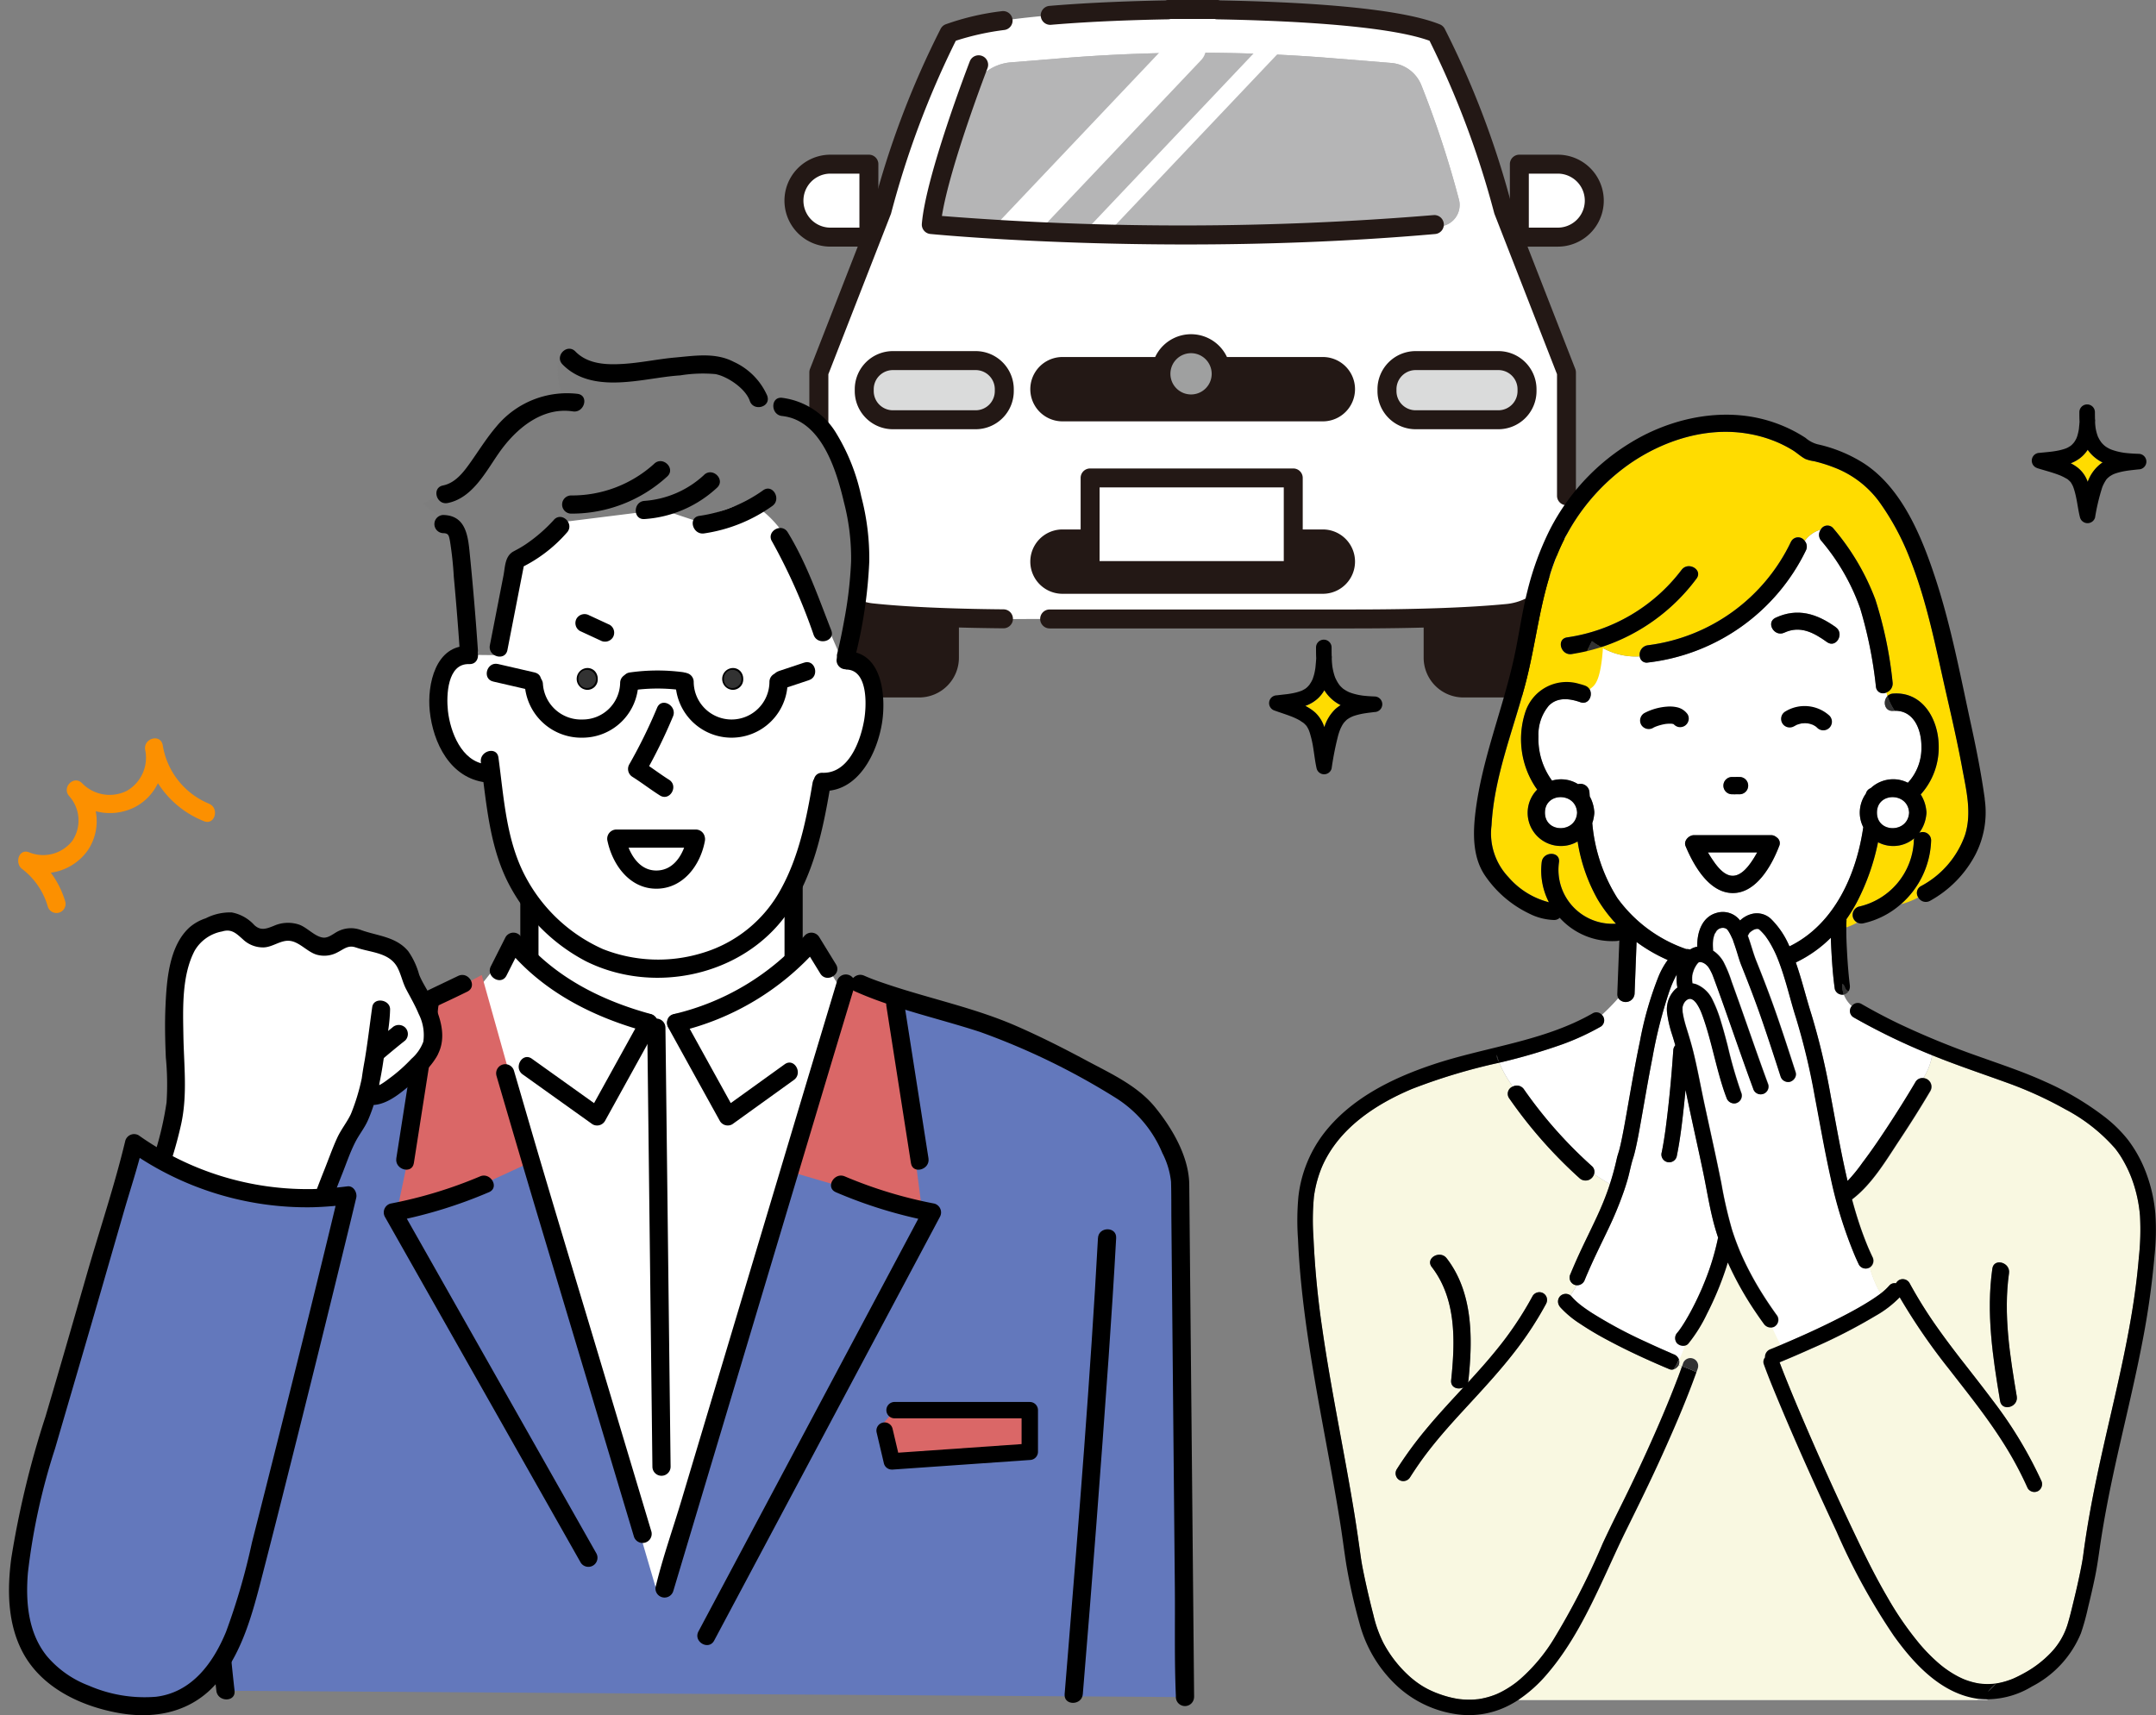 <svg xmlns="http://www.w3.org/2000/svg" width="250.715" height="199.491" viewBox="0 0 250.715 199.491">
  <rect x="0" y="0" width="250.715" height="199.491" fill="#808080" stroke="none"/>
  <g id="グループ_1844" data-name="グループ 1844" transform="translate(-1096.349 -7565.813)">
    <path id="パス_4848" data-name="パス 4848" d="M25.685,184.548H20.061a3.518,3.518,0,0,1-3.518-3.518v-4.892a3.518,3.518,0,0,1,3.518-3.518h5.624a3.518,3.518,0,0,1,3.518,3.518v4.892a3.518,3.518,0,0,1-3.518,3.518" transform="translate(1177.553 7461.282)" fill="#231815"/>
    <path id="パス_4849" data-name="パス 4849" d="M23.991,183.957H18.366a4.627,4.627,0,0,1-4.621-4.621v-4.892a4.626,4.626,0,0,1,4.621-4.621h5.624a4.626,4.626,0,0,1,4.621,4.621v4.892a4.627,4.627,0,0,1-4.621,4.621m-5.624-11.928a2.418,2.418,0,0,0-2.414,2.415v4.892a2.418,2.418,0,0,0,2.414,2.415h5.624a2.418,2.418,0,0,0,2.415-2.415v-4.892a2.418,2.418,0,0,0-2.415-2.415Z" transform="translate(1179.248 7462.977)" fill="#231815"/>
    <path id="パス_4850" data-name="パス 4850" d="M200.384,184.548H194.76a3.518,3.518,0,0,1-3.518-3.518v-4.892a3.518,3.518,0,0,1,3.518-3.518h5.624a3.518,3.518,0,0,1,3.518,3.518v4.892a3.518,3.518,0,0,1-3.518,3.518" transform="translate(1071.763 7461.282)" fill="#231815"/>
    <path id="パス_4851" data-name="パス 4851" d="M198.69,183.957h-5.624a4.627,4.627,0,0,1-4.622-4.621v-4.892a4.627,4.627,0,0,1,4.622-4.621h5.624a4.627,4.627,0,0,1,4.622,4.621v4.892a4.627,4.627,0,0,1-4.622,4.621m-5.624-11.928a2.417,2.417,0,0,0-2.414,2.415v4.892a2.417,2.417,0,0,0,2.414,2.415h5.624a2.417,2.417,0,0,0,2.414-2.415v-4.892a2.417,2.417,0,0,0-2.414-2.415Z" transform="translate(1073.458 7462.977)" fill="#231815"/>
    <path id="パス_4852" data-name="パス 4852" d="M89.744,26.2a103.279,103.279,0,0,0-7.8-20.645C76.895,3.5,64.028,2.971,56.49,2.838L56.483,2.8s-1.088-.01-2.868,0c-1.779-.013-2.867,0-2.867,0l-.007.037c-7.538.132-20.4.664-25.455,2.715a103.264,103.264,0,0,0-7.8,20.645l-7.341,18.81V66.084a6.917,6.917,0,0,0,6.171,6.885,182.869,182.869,0,0,0,18.6.713H72.31c8.57,0,14.191-.282,17.87-.638a7.633,7.633,0,0,0,6.9-7.6V45.008Z" transform="translate(1181.427 7564.12)" fill="#fff"/>
    <path id="パス_4853" data-name="パス 4853" d="M136.693,58.762a1.1,1.1,0,0,1-1.1-1.1V43.522l-7.264-18.617a1.162,1.162,0,0,1-.039-.119A105.383,105.383,0,0,0,120.769,4.74c-5.164-1.878-17.615-2.368-24.689-2.492a1.1,1.1,0,0,1-.273-.039c-.426,0-1.329,0-2.574,0-1.265-.008-2.178-.006-2.6,0a1.021,1.021,0,0,1-.262.039c-3.519.062-8.738.222-13.617.637a1.1,1.1,0,1,1-.187-2.2c4.818-.409,9.952-.574,13.5-.639A1.028,1.028,0,0,1,90.346,0s1.095-.011,2.886,0c1.776-.013,2.87,0,2.87,0A1.111,1.111,0,0,1,96.4.046c9.006.166,20.642.788,25.573,2.791a1.1,1.1,0,0,1,.555.5A103.388,103.388,0,0,1,130.4,24.162l7.317,18.752a1.108,1.108,0,0,1,.076.4V57.659a1.1,1.1,0,0,1-1.1,1.1" transform="translate(1141.817 7565.813)" fill="#231815"/>
    <path id="パス_4854" data-name="パス 4854" d="M111.819,169.273H76.493a1.1,1.1,0,1,1,0-2.206h35.326c7.442,0,13.419-.213,17.763-.633a6.508,6.508,0,0,0,5.907-6.5,1.1,1.1,0,0,1,2.207,0,8.706,8.706,0,0,1-7.9,8.695c-4.415.427-10.463.644-17.976.644" transform="translate(1141.918 7469.632)" fill="#231815"/>
    <path id="パス_4855" data-name="パス 4855" d="M29.912,75.062H29.9c-6.4-.06-11.579-.3-15.4-.7a8,8,0,0,1-7.157-7.982V45.3a1.1,1.1,0,0,1,.075-.4l7.318-18.751A103.367,103.367,0,0,1,22.621,5.32a1.1,1.1,0,0,1,.555-.5,29.762,29.762,0,0,1,6.541-1.534,1.1,1.1,0,1,1,.318,2.184,30.341,30.341,0,0,0-5.658,1.253,105.317,105.317,0,0,0-7.517,20.046,1.083,1.083,0,0,1-.039.12L9.556,45.508V66.375a5.8,5.8,0,0,0,5.185,5.788c3.746.4,8.853.633,15.181.692a1.1,1.1,0,0,1-.01,2.207" transform="translate(1183.121 7563.829)" fill="#231815"/>
    <path id="パス_4856" data-name="パス 4856" d="M11.514,56.887H7.041a4.244,4.244,0,1,1,0-8.487h4.473Z" transform="translate(1185.877 7536.504)" fill="#fff"/>
    <path id="パス_4857" data-name="パス 4857" d="M9.82,56.3H5.347a5.347,5.347,0,1,1,0-10.694H9.82a1.1,1.1,0,0,1,1.1,1.1v8.487a1.1,1.1,0,0,1-1.1,1.1M5.347,47.81a3.14,3.14,0,1,0,0,6.281h3.37V47.81Z" transform="translate(1187.571 7538.198)" fill="#231815"/>
    <path id="パス_4858" data-name="パス 4858" d="M216.65,56.887h4.473a4.244,4.244,0,1,0,0-8.487H216.65Z" transform="translate(1056.377 7536.504)" fill="#fff"/>
    <path id="パス_4859" data-name="パス 4859" d="M219.429,56.3h-4.473a1.1,1.1,0,0,1-1.1-1.1V46.706a1.1,1.1,0,0,1,1.1-1.1h4.473a5.347,5.347,0,1,1,0,10.694M216.06,54.09h3.369a3.14,3.14,0,0,0,0-6.281H216.06Z" transform="translate(1058.071 7538.199)" fill="#231815"/>
    <path id="パス_4860" data-name="パス 4860" d="M98.715,36c1.465-.091,2.7-.178,3.694-.251a2.506,2.506,0,0,0,2.261-3.057A115.468,115.468,0,0,0,100.3,19.37a4.142,4.142,0,0,0-3.532-2.638l-6.835-.555a194.048,194.048,0,0,0-31.4,0l-6,.487a5.481,5.481,0,0,0-4.68,3.519c-1.611,4.238-4.222,11.566-4.555,15.339,0,0,2.344.221,6.446.476,8.724.559,17.055.753,24.487.747S89.991,36.556,98.715,36" transform="translate(1161.354 7556.403)" fill="#b5b5b6"/>
    <path id="パス_4861" data-name="パス 4861" d="M98.715,36c1.465-.091,2.7-.178,3.694-.251a2.506,2.506,0,0,0,2.261-3.057A115.468,115.468,0,0,0,100.3,19.37a4.142,4.142,0,0,0-3.532-2.638l-6.835-.555a194.048,194.048,0,0,0-31.4,0l-6,.487a5.481,5.481,0,0,0-4.68,3.519c-1.611,4.238-4.222,11.566-4.555,15.339,0,0,2.344.221,6.446.476,8.724.559,17.055.753,24.487.747S89.991,36.556,98.715,36" transform="translate(1161.354 7556.403)" fill="#b5b5b6"/>
    <path id="パス_4862" data-name="パス 4862" d="M36.476,113.2H26.853a3.332,3.332,0,0,1-3.332-3.332v-.218a3.332,3.332,0,0,1,3.332-3.332h9.622a3.332,3.332,0,0,1,3.332,3.332v.218a3.332,3.332,0,0,1-3.332,3.332" transform="translate(1173.328 7501.429)" fill="#dadbdb"/>
    <path id="パス_4863" data-name="パス 4863" d="M34.783,112.614H25.16a4.44,4.44,0,0,1-4.435-4.435v-.218a4.44,4.44,0,0,1,4.435-4.435h9.623a4.44,4.44,0,0,1,4.435,4.435v.218a4.44,4.44,0,0,1-4.435,4.435m-9.623-6.881a2.231,2.231,0,0,0-2.229,2.229v.218a2.231,2.231,0,0,0,2.229,2.229h9.623a2.231,2.231,0,0,0,2.228-2.229v-.218a2.231,2.231,0,0,0-2.228-2.229Z" transform="translate(1175.021 7503.123)" fill="#231815"/>
    <path id="パス_4864" data-name="パス 4864" d="M190.586,113.2h-9.622a3.332,3.332,0,0,1-3.332-3.332v-.218a3.332,3.332,0,0,1,3.332-3.332h9.622a3.332,3.332,0,0,1,3.332,3.332v.218a3.332,3.332,0,0,1-3.332,3.332" transform="translate(1080.005 7501.429)" fill="#dadbdb"/>
    <path id="パス_4865" data-name="パス 4865" d="M188.891,112.614h-9.623a4.44,4.44,0,0,1-4.436-4.435v-.218a4.44,4.44,0,0,1,4.436-4.435h9.623a4.44,4.44,0,0,1,4.435,4.435v.218a4.44,4.44,0,0,1-4.435,4.435m-9.623-6.881a2.231,2.231,0,0,0-2.228,2.229v.218a2.231,2.231,0,0,0,2.228,2.229h9.623a2.231,2.231,0,0,0,2.228-2.229v-.218a2.231,2.231,0,0,0-2.228-2.229Z" transform="translate(1081.7 7503.123)" fill="#231815"/>
    <path id="パス_4866" data-name="パス 4866" d="M108.2,113.343H77.917a2.638,2.638,0,1,1,0-5.276H108.2a2.638,2.638,0,0,1,0,5.276" transform="translate(1141.985 7500.373)" fill="#231815"/>
    <path id="パス_4867" data-name="パス 4867" d="M106.5,112.754H76.223a3.741,3.741,0,0,1,0-7.483H106.5a3.741,3.741,0,1,1,0,7.483m-30.279-5.276a1.535,1.535,0,0,0,0,3.069H106.5a1.535,1.535,0,1,0,0-3.069Z" transform="translate(1143.679 7502.066)" fill="#231815"/>
    <path id="パス_4868" data-name="パス 4868" d="M108.2,164.19H77.917a2.638,2.638,0,1,1,0-5.276H108.2a2.638,2.638,0,0,1,0,5.276" transform="translate(1141.985 7469.582)" fill="#231815"/>
    <path id="パス_4869" data-name="パス 4869" d="M106.5,163.6H76.223a3.741,3.741,0,0,1,0-7.483H106.5a3.741,3.741,0,1,1,0,7.483m-30.279-5.276a1.535,1.535,0,0,0,0,3.069H106.5a1.535,1.535,0,1,0,0-3.069Z" transform="translate(1143.679 7471.276)" fill="#231815"/>
    <rect id="長方形_385" data-name="長方形 385" width="23.627" height="10.781" transform="translate(1223.114 7621.4)" fill="#fff"/>
    <path id="パス_4870" data-name="パス 4870" d="M112.042,151.116H88.415a1.1,1.1,0,0,1-1.1-1.1V139.231a1.1,1.1,0,0,1,1.1-1.1h23.627a1.1,1.1,0,0,1,1.1,1.1v10.781a1.1,1.1,0,0,1-1.1,1.1m-22.524-2.207h21.42v-8.575H89.519Z" transform="translate(1134.698 7482.169)" fill="#231815"/>
    <path id="パス_4871" data-name="パス 4871" d="M59.714,36.389a2.064,2.064,0,0,1-1.5-3.484L80.362,9.529a2.064,2.064,0,1,1,3,2.84L61.213,35.745a2.059,2.059,0,0,1-1.5.645" transform="translate(1152.661 7560.434)" fill="#fff"/>
    <path id="パス_4872" data-name="パス 4872" d="M85.732,36.942a1.032,1.032,0,0,1-.749-1.742l22.146-23.376a1.032,1.032,0,1,1,1.5,1.42L86.481,36.62a1.029,1.029,0,0,1-.749.322" transform="translate(1136.28 7558.849)" fill="#fff"/>
    <path id="パス_4873" data-name="パス 4873" d="M71.258,38.3c-17.268,0-29.585-1.2-29.768-1.22a1.1,1.1,0,0,1-.99-1.19c.467-5.6,5.367-18.346,5.575-18.886a1.1,1.1,0,1,1,2.059.794c-.047.121-4.389,11.415-5.3,17.187a354.564,354.564,0,0,0,57.162-.1,1.1,1.1,0,0,1,.2,2.2C89.9,37.991,79.953,38.3,71.258,38.3" transform="translate(1163.048 7555.947)" fill="#231815"/>
    <path id="パス_4874" data-name="パス 4874" d="M117.994,104.848a3.507,3.507,0,1,1-3.507-3.507,3.507,3.507,0,0,1,3.507,3.507" transform="translate(1120.366 7504.446)" fill="#9fa0a0"/>
    <path id="パス_4875" data-name="パス 4875" d="M112.793,107.765a4.61,4.61,0,1,1,4.611-4.61,4.615,4.615,0,0,1-4.611,4.61m0-7.014a2.4,2.4,0,1,0,2.4,2.4,2.406,2.406,0,0,0-2.4-2.4" transform="translate(1122.06 7506.14)" fill="#231815"/>
    <rect id="長方形_386" data-name="長方形 386" width="95.277" height="81.12" transform="translate(1187.571 7565.813)" fill="none"/>
    <path id="パス_22789" data-name="パス 22789" d="M240.694,734.605l-1.381,3.828-2,3.386-3.547,5.286,2.386,1.347-6.835,15.91L220.2,782l-3.807,4.858H271l-5.743-2.75-3.534-4.01-5.346-8.643-4.834-10.373-4.775-10.863-1.084-3.119,1.96-.517-3.326-6.3Z" transform="translate(1056.523 6976.665)" fill="#fff"/>
    <path id="パス_22790" data-name="パス 22790" d="M380.545,493.785a.908.908,0,0,1-1.214-.335q-.242-.51-.466-1.027a50.888,50.888,0,0,1-2.827-9.095c-.147-.654-.285-1.31-.419-1.967-.512-2.5-.952-5.02-1.432-7.529a77.351,77.351,0,0,0-2.182-9.11c-.378-1.179-.687-2.378-1.029-3.567-.186-.647-.38-1.292-.594-1.93q-.166-.5-.35-.986-.088-.234-.182-.465l-.07-.171,0,0-.056-.129a12.809,12.809,0,0,0-.88-1.68q-.129-.2-.269-.4c-.043-.06-.087-.12-.131-.179l0-.006-.027-.033a6.832,6.832,0,0,0-.578-.625.837.837,0,0,1-.088-.081h0l-.074-.05h0a.471.471,0,0,1-.086-.026l-.034-.006a.943.943,0,0,1-.136,0h0a.037.037,0,0,1-.043.007l-.069.016c-.064.017-.125.042-.188.061l-.028.017c-.074.041-.145.084-.217.128l-.039.023-.006.005c-.046.041-.312.239-.306.308,0-.017.105-.155.032-.038-.021.034-.044.066-.065.1,0,.008-.026.051-.047.09a.115.115,0,0,1-.029.059l-.007.022v.006c.358.967.6,1.975.988,2.934.841,2.1,1.648,4.2,2.387,6.335.756,2.183,1.466,4.381,2.177,6.579a.81.81,0,0,1-.069.645,1,1,0,0,1-.563.467.919.919,0,0,1-1.112-.631q-.493-1.525-.991-3.048c-.428-1.3-.862-2.6-1.314-3.9-.7-2.01-1.466-3.991-2.259-5.966-.219-.546-.375-1.118-.552-1.678-.11-.346-.223-.691-.348-1.032-.041-.111-.075-.255-.129-.374a.144.144,0,0,1-.035-.052l-.049-.111q-.049-.108-.1-.214c-.074-.15-.153-.3-.241-.439-.036-.058-.076-.114-.113-.172v0l0-.005c-.045-.05-.09-.1-.139-.146l0,0c-.033-.017-.067-.041-.1-.059-.07-.022-.139-.046-.211-.062-.031,0-.062-.007-.09-.008-.049,0-.1,0-.148,0-.082.022-.167.039-.248.063h0c-.039.021-.08.04-.119.063s-.073.047-.11.071l-.006.006c-.052.051-.1.1-.153.153l0,.005a.157.157,0,0,1-.014.039c-.042.091-.146.206-.184.282l-.024.045,0,.005c-.022.062-.044.123-.064.186a4.491,4.491,0,0,0-.111.474l0,.013s0,.006,0,.01c0,.046-.009.092-.013.138-.007.1-.012.194-.014.29,0,.213,0,.425.02.637a.721.721,0,0,1-.007.162,3.81,3.81,0,0,1,1.215,1.3,14.566,14.566,0,0,1,.953,2.316c.222.609.44,1.219.658,1.829.064.18.13.359.194.539,1.136,3.2,2.23,6.409,3.407,9.591a.9.9,0,1,1-1.744.481q-.451-1.219-.887-2.443-.444-1.241-.88-2.484c-.515-1.466-1.026-2.933-1.546-4.4q-.375-1.059-.757-2.115-.2-.561-.41-1.122c-.06-.164-.12-.328-.183-.491-.031-.08-.062-.159-.094-.239l-.02-.051-.023-.047c-.086-.179-.171-.357-.274-.527-.044-.073-.092-.142-.139-.213-.013-.019-.022-.033-.029-.045l-.035-.034c-.056-.057-.107-.116-.165-.171-.011-.011-.1-.082-.117-.1a2.037,2.037,0,0,0-.293-.171c-.015,0-.186-.053-.213-.061l-.029-.009-.037,0c-.036,0-.072,0-.108,0l-.031.009,0,0q-.05.028-.1.061l.07-.056-.023,0a1.553,1.553,0,0,0-.224.243h0c-.018.026-.037.052-.054.078-.037.056-.073.113-.107.171-.069.117-.127.239-.186.361l0,.01-.007.02c-.021.061-.045.121-.065.182-.038.114-.071.23-.1.347-.011.049-.021.1-.03.147l0,.041c-.006.094-.012.188-.013.282a4.331,4.331,0,0,0,.03.522c0,.01.006.035.011.065a2.106,2.106,0,0,1,.43.1,3.574,3.574,0,0,1,1.909,1.825,15.355,15.355,0,0,1,.985,2.568c.269.865.5,1.741.729,2.619l.04.153a51.644,51.644,0,0,0,1.613,5.556.915.915,0,0,1-.632,1.112.82.82,0,0,1-.094.025.945.945,0,0,1-1.018-.656q-.237-.621-.438-1.255c-.57-1.78-.98-3.605-1.466-5.409-.237-.881-.491-1.76-.794-2.621-.075-.213-.152-.424-.235-.634-.019-.049-.059-.139-.058-.139-.027-.062-.055-.124-.084-.185a5.754,5.754,0,0,0-.282-.526c-.042-.069-.086-.137-.132-.2l-.018-.025s-.013-.016-.038-.053l-.008-.009c-.067-.073-.13-.147-.2-.215-.026-.024-.054-.047-.08-.071-.056-.032-.114-.07-.168-.1l-.022-.014-.047-.013c-.036-.011-.08-.018-.119-.028s-.079,0-.118,0a.661.661,0,0,0-.083.014l-.027.009a.224.224,0,0,1-.068.023c-.039.023-.08.048-.121.07l-.029.015-.013.013c-.026.024-.053.048-.078.073s-.067.068-.1.1c-.009.01-.031.039-.048.061-.028.044-.074.119-.085.138-.025.045-.085.2-.083.177-.026.082-.052.164-.073.248l-.005.021c0,.006,0,.011,0,.019a4.335,4.335,0,0,0,.008.472,1.053,1.053,0,0,0,.021.205s-.027-.175-.008-.065.031.192.049.288c.034.183.074.365.118.546.087.358.188.712.3,1.063.284.908.557,1.815.784,2.739.485,1.978.843,3.985,1.27,5.976.345,1.613.7,3.223,1.05,4.835q.477,2.2.921,4.4a50.5,50.5,0,0,0,1.248,5.433q.215.677.463,1.343.121.325.249.647.064.161.13.322l.065.158.012.028q.556,1.3,1.219,2.544c.611,1.152,1.285,2.268,2.007,3.354q.542.815,1.117,1.608a.915.915,0,0,1-.325,1.237.782.782,0,0,1-.284.113c.363.668.639,1.389,1.02,2.046l.084-.036.029-.012c2.3-.976,4.588-2.01,6.816-3.151,1.2-.614,2.386-1.258,3.522-1.983q.374-.239.739-.493.166-.116.328-.236l.092-.069a13.189,13.189,0,0,1-1.267-3.026" transform="translate(933.221 7219.471)" fill="#fff"/>
    <path id="パス_22791" data-name="パス 22791" d="M408.534,735.049v-.006l0,.006" transform="translate(890.124 6976.286)" fill="#fff"/>
    <path id="パス_22792" data-name="パス 22792" d="M408.37,734.663h0" transform="translate(890.286 6976.665)" fill="#fff"/>
    <path id="パス_22793" data-name="パス 22793" d="M32.594,250.764a4.016,4.016,0,0,1,1.069,1.711,4.919,4.919,0,0,1,1.281-2.106,4.184,4.184,0,0,1,.619-.459,4.724,4.724,0,0,1-1.9-1.732,4.115,4.115,0,0,1-.7.9,4.171,4.171,0,0,1-1.514.914,5.567,5.567,0,0,1,1.147.769" transform="translate(1216.691 7397.925)" fill="#ffdc00"/>
    <path id="パス_22794" data-name="パス 22794" d="M696.507,41.3a3.588,3.588,0,0,1,1.277,1.555c.036.084.064.169.1.253a4.641,4.641,0,0,1,1.569-2.143c.051-.037.1-.07.156-.1a4.609,4.609,0,0,1-1.734-1.476,3.952,3.952,0,0,1-.888.966,4.244,4.244,0,0,1-1.073.594,4.786,4.786,0,0,1,.6.354" transform="translate(641.245 7578.748)" fill="#ffdc00"/>
    <path id="パス_22795" data-name="パス 22795" d="M355.159,804.512l-.02.025-.02.024a.3.3,0,0,0,.029-.034l.01-.014" transform="translate(936.381 6916.123)" fill="#ffdc00"/>
    <path id="パス_22796" data-name="パス 22796" d="M355.469,804l-.024.026-.031.043a.873.873,0,0,1,.055-.069" transform="translate(936.125 6916.569)" fill="#ffdc00"/>
    <path id="パス_22797" data-name="パス 22797" d="M260.061,788.411a74.408,74.408,0,0,1-6.663-12.123c-2.236-4.8-4.426-9.618-6.473-14.5-.693-1.653-1.392-3.309-2-5a.824.824,0,0,1,.147-.771.962.962,0,0,1,.664-.965l.4-.162.458-.19.278-.116.03-.013c-.381-.657-.657-1.377-1.02-2.046a1,1,0,0,1-.953-.437q-.454-.625-.888-1.264a38.381,38.381,0,0,1-3.291-5.855c-.066.219-.133.437-.2.654a36.932,36.932,0,0,1-2.216,5.313,17.405,17.405,0,0,1-2.171,3.456.739.739,0,0,1-.429.242,12.883,12.883,0,0,1-.651,1.619.939.939,0,0,1,.013.493.691.691,0,0,1-.057.153l.393.139c.034-.1.071-.2.1-.294a.9.9,0,0,1,1.744.481c-.046.137-.095.274-.143.411-.011.031-.023.061-.034.092.032.016.066.029.1.046-.032-.016-.066-.03-.1-.046-1.179,3.3-2.576,6.53-4.02,9.722-1.327,2.936-2.748,5.824-4.175,8.711-.883,1.786-1.689,3.608-2.529,5.414-1.83,3.935-3.778,7.928-6.626,11.242a16.2,16.2,0,0,1-3.353,3.019h53.325c.059-.035.117-.071.175-.108-4.268-.561-7.448-4-9.831-7.322" transform="translate(1056.523 6967.686)" fill="#f9f8e1"/>
    <path id="パス_22798" data-name="パス 22798" d="M485.038,583.7a16.147,16.147,0,0,0-.994-4.436,14.2,14.2,0,0,0-.95-2,10.718,10.718,0,0,0-.964-1.436,20.12,20.12,0,0,0-5.79-4.546,44.983,44.983,0,0,0-6.863-3.116c-2.875-1.044-5.773-2.006-8.607-3.161a7.405,7.405,0,0,1-1.033,2.664,1,1,0,0,1,.843,1.493c-1.135,1.921-2.328,3.81-3.561,5.669-1.57,2.367-3.232,5.2-5.547,6.944.216.8.448,1.6.7,2.394q.37,1.152.806,2.283.111.284.226.567.053.131.108.262l.014.034.036.085q.231.537.482,1.064a.929.929,0,0,1-.324,1.237c-.007,0-.016.007-.023.011a13.183,13.183,0,0,0,1.267,3.026l.057-.043.006,0a6.891,6.891,0,0,0,.969-.908.8.8,0,0,1,.761-.244.969.969,0,0,1,.336-.366.912.912,0,0,1,1.237.324,51.723,51.723,0,0,0,3.292,5.261q.766,1.084,1.568,2.143.4.533.81,1.063l.2.262.027.035.1.128.4.509c1.1,1.414,2.208,2.821,3.279,4.257a48.885,48.885,0,0,1,5.627,9.29.931.931,0,0,1-.324,1.237.907.907,0,0,1-1.237-.324,41.285,41.285,0,0,0-2.96-5.463c-.953-1.491-1.987-2.93-3.053-4.342q-.387-.513-.779-1.022l-.147-.191-.019-.024-.184-.237-.37-.475c-.535-.688-1.072-1.374-1.605-2.063a71.161,71.161,0,0,1-5.761-8.38,12.3,12.3,0,0,1-2.813,2.156,63.919,63.919,0,0,1-7.371,3.772c-1.252.564-2.512,1.112-3.782,1.632l0,.013c.295.786.6,1.567.919,2.345q.423,1.046.858,2.087l.276.658.014.033.057.136.135.318q.318.749.641,1.5,3.092,7.164,6.468,14.209c1,2.065,2.041,4.108,3.2,6.086a37.215,37.215,0,0,0,3.769,5.44,20.25,20.25,0,0,0,2.193,2.212q.148.126.3.249l.211.167c.17.129.343.254.519.375a11.58,11.58,0,0,0,1.186.716c.2.1.4.2.609.291l.183.074q.146.056.293.107a8.262,8.262,0,0,0,1.272.33c.066.011.132.022.2.031l.02,0c.1.009.206.021.309.029q.331.024.664.019t.674-.039l.138-.016.063-.009c.108-.018.216-.036.324-.058a8.941,8.941,0,0,0,1.446-.422q.106-.04.21-.083l0,0,.033-.015c.124-.055.247-.112.37-.171q.449-.216.885-.458a12.644,12.644,0,0,0,3.085-2.353,8.316,8.316,0,0,0,1.922-3.191c.295-.945.522-1.913.755-2.875.281-1.159.548-2.322.785-3.491.094-.464.185-.929.259-1.4.007-.045.031-.2.037-.241.027-.2.052-.391.079-.587q.081-.591.168-1.182c.48-3.245,1.12-6.464,1.825-9.667,1.364-6.2,2.957-12.351,3.875-18.637q.345-2.361.547-4.741a29.687,29.687,0,0,0,.133-4.8m-16.275,21.5c-.854-5.1-1.629-10.218-.9-15.386.181-1.277,2.117-.731,1.938.534-.678,4.78.108,9.6.9,14.317.212,1.267-1.725,1.807-1.938.534" transform="translate(860.167 7123.549)" fill="#f9f8e1"/>
    <path id="パス_22799" data-name="パス 22799" d="M472.989,476.6a75.149,75.149,0,0,1-9.026-4.358.864.864,0,0,1-.228-1.324,3.532,3.532,0,0,1-.93-1.341.906.906,0,0,1-1.047-.648c-.188-1.346-.295-2.7-.372-4.058-.036-.633-.07-1.268-.088-1.9a14.809,14.809,0,0,1-4.071,2.875c.7,1.994,1.186,4.057,1.827,6.073a80.455,80.455,0,0,1,2.225,9.414c.619,3.265,1.179,6.544,1.933,9.781.011.048.023.1.035.143a18.986,18.986,0,0,0,1.765-2.12c1-1.315,1.929-2.682,2.836-4.061,1.143-1.738,2.254-3.5,3.312-5.293a.917.917,0,0,1,.892-.479,7.4,7.4,0,0,0,1.032-2.664l-.094-.038" transform="translate(847.953 7211.913)" fill="#fff"/>
    <path id="パス_22800" data-name="パス 22800" d="M273.091,126.963a49.871,49.871,0,0,0-1.835-9.137,24.926,24.926,0,0,0-4.537-7.874,1.042,1.042,0,0,1-.048-1.279,3.4,3.4,0,0,0-1.854,1.317,1.012,1.012,0,0,1,.132,1.1,23.431,23.431,0,0,1-18.374,13.037.8.8,0,0,1-.944-.715,7.909,7.909,0,0,1-4.49-1.078c-.533.171-1.072.326-1.619.457a15.114,15.114,0,0,0-.935,3.813c.221.054.443.119.667.2,1.214.427.688,2.368-.534,1.938-1.243-.437-2.654-.618-3.66.4a5.242,5.242,0,0,0-1.207,3.585,8.226,8.226,0,0,0,1.578,5.134,3.744,3.744,0,0,1,3.024.409,1.053,1.053,0,0,1,1.327.937c.011.165.023.332.035.5a4.264,4.264,0,0,1,.507,1.581,1.646,1.646,0,0,1,0,.6,4.31,4.31,0,0,1-.211.918,19.448,19.448,0,0,0,2.908,8.712,16.51,16.51,0,0,0,8.006,5.942,2.33,2.33,0,0,1,.47.049,2.187,2.187,0,0,1,.827-.324c-.048-1.614.524-3.46,2.25-3.933a2.528,2.528,0,0,1,2.725.886,3.08,3.08,0,0,1,1.362-.762,2.388,2.388,0,0,1,2.289.636,9.841,9.841,0,0,1,2.088,3.134c.062-.03.125-.057.186-.088,5.039-2.561,7.6-8.235,8.4-13.775a3.749,3.749,0,0,1-.406-1.7,3.852,3.852,0,0,1,.712-2.2.905.905,0,0,1,.559-.635,3.844,3.844,0,0,1,2.607-1.038,3.75,3.75,0,0,1,1.715.41,5.922,5.922,0,0,0,1.575-4.172c.012-1.995-.863-4.24-3.1-4.2.047.071.094.141.143.21-.049-.069-.1-.139-.143-.21-.064,0-.129,0-.195.008-1.015.074-1.226-1.15-.649-1.724-.046-.141-.087-.283-.121-.426a.828.828,0,0,1-1.224-.643m-16.732,10.482c.144,0,.291.009.435,0l-.022,0c.153-.01.307,0,.458,0a1,1,0,1,1,0,2.01c-.144,0-.291-.009-.435,0l.022,0c-.153.01-.307,0-.458,0a1,1,0,1,1,0-2.01m5.478,8.036c-.862,2.254-2.683,5.539-5.481,5.459-2.715-.078-4.477-3.26-5.4-5.459-.259-.618.385-1.272.969-1.272h8.944a.94.94,0,0,1,.661.244.809.809,0,0,1,.308,1.028m5.57-23.725c-1.528-1.093-3.114-1.962-4.967-1.1-1.166.544-2.185-1.189-1.014-1.735,2.552-1.19,4.8-.474,7,1.1,1.044.746.04,2.489-1.014,1.735" transform="translate(1041.403 7518.741)" fill="#fff"/>
    <path id="パス_22801" data-name="パス 22801" d="M247.74,62.833c-.523-2.834-1.164-5.644-1.808-8.453-1.219-5.322-2.224-10.717-4.244-15.813a29.566,29.566,0,0,0-3.652-6.769,11.636,11.636,0,0,0-5.2-3.914,17.08,17.08,0,0,0-2.322-.724,4.363,4.363,0,0,1-1-.258c-.53-.27-1.007-.735-1.521-1.045a14.708,14.708,0,0,0-1.6-.838,14.9,14.9,0,0,0-3.415-1.033c-4.874-.883-9.945.724-13.942,3.5a23.971,23.971,0,0,0-8.666,11.258C198.6,43.425,198.19,48.4,196.91,53.2c-1.424,5.344-3.61,10.719-3.9,16.295a7.382,7.382,0,0,0,1.949,6.023,9.247,9.247,0,0,0,4.722,2.94,8.037,8.037,0,0,1-.836-4.67c.155-1.27,2.165-1.281,2.01,0a6.277,6.277,0,0,0,6.627,7.164,16.493,16.493,0,0,1-2.133-2.824,19.91,19.91,0,0,1-2.33-6.743,3.74,3.74,0,0,1-1.932.53,3.856,3.856,0,0,1-2.768-6.563q-.1-.137-.2-.277a10.139,10.139,0,0,1-1.208-8.649c1-2.843,4.5-2.863,7.273-2.18.171-1.337,1.472.315,1.814-6-.6.142-3.063,1.257-3.674,1.347-1.267.188-1.809-1.749-.534-1.938A20.327,20.327,0,0,0,215.1,39.8c.765-1.026,2.508-.023,1.735,1.014a22.459,22.459,0,0,1-11.087,7.971,7.91,7.91,0,0,0,4.49,1.078,1.105,1.105,0,0,1,.944-1.295A21.42,21.42,0,0,0,227.822,36.53a.919.919,0,0,1,1.6-.09,3.4,3.4,0,0,1,1.854-1.317.878.878,0,0,1,1.469-.142,27.842,27.842,0,0,1,4.883,8.267,47.263,47.263,0,0,1,2.006,9.631,1.1,1.1,0,0,1-.714,1.177c.034.143.076.285.121.426a1,1,0,0,1,.649-.286c3.434-.252,5.256,2.971,5.306,6.025a8.164,8.164,0,0,1-2.091,5.71,4.247,4.247,0,0,1,.643,1.809,1.639,1.639,0,0,1,0,.6,4.222,4.222,0,0,1-.817,2.055.973.973,0,0,1,1.386.9,10.267,10.267,0,0,1-3.52,7.4,8.818,8.818,0,0,0,2.032-.8.905.905,0,0,1,.349-1.324,10.785,10.785,0,0,0,5.082-5.9c.829-2.574.153-5.252-.323-7.831" transform="translate(1076.794 7592.291)" fill="#ffdc00"/>
    <path id="パス_22802" data-name="パス 22802" d="M502.476,384.588a8.2,8.2,0,0,0,6.415-7.683,1.088,1.088,0,0,1,.041-.272,3.735,3.735,0,0,1-2.451.9,3.789,3.789,0,0,1-1.757-.439A26.46,26.46,0,0,1,502.295,384a17.948,17.948,0,0,1-1.249,2.048.73.73,0,0,1,.011.148c-.013.265-.019.53-.022.8a7.087,7.087,0,0,0,1.269-.562.991.991,0,0,1,.172-1.844" transform="translate(810.014 7286.68)" fill="#ffdc00"/>
    <path id="パス_22803" data-name="パス 22803" d="M79.959,607.152c-.083.128-.166.257-.255.382.089-.125.172-.254.255-.382a.692.692,0,0,1-.457-.014c-.483-.2-.964-.406-1.442-.615-2-.872-3.97-1.8-5.887-2.84a35.183,35.183,0,0,1-3.064-1.827A11.577,11.577,0,0,1,66.86,600q-.11.148-.218.3.108-.151.218-.3c-.026-.03-.054-.059-.079-.089a1.11,1.11,0,0,1-.2-.348,8.739,8.739,0,0,0-1.381-.181.913.913,0,0,1-.063.15,40.138,40.138,0,0,1-3.276,5.087c-1.984,2.632-4.242,5.023-6.468,7.448-1.09,1.187-2.166,2.388-3.185,3.638q-.38.466-.748.942l-.044.057-.1.127-.169.224q-.181.243-.359.488-.767,1.055-1.462,2.159a.923.923,0,0,1-1.237.324.913.913,0,0,1-.324-1.237,45.1,45.1,0,0,1,3.462-4.727c1.375-1.658,2.846-3.231,4.306-4.814-.627.308-1.519.033-1.429-.838.464-4.477.639-9.409-2.252-13.161-.789-1.025.957-2.024,1.735-1.014,3.093,4.014,3.024,9.376,2.527,14.175a1.116,1.116,0,0,1-.067.281q.8-.876,1.594-1.765.806-.913,1.58-1.854.406-.5.8-1l.022-.028.01-.013.074-.1.2-.259q.185-.246.366-.494a39.683,39.683,0,0,0,2.885-4.561.919.919,0,0,1,1.237-.324.9.9,0,0,1,.388,1.087,8.739,8.739,0,0,1,1.381.181.9.9,0,0,1,.2-.931.924.924,0,0,1,1.18-.09,9.812,9.812,0,0,0,.74-1.179,1.087,1.087,0,0,1-.169-.023.907.907,0,0,1-.632-1.112q.376-.911.775-1.811c.858-1.928,1.833-3.8,2.693-5.73.1-.232.2-.465.3-.7l.01-.024.07-.17q.063-.154.125-.309.3-.743.555-1.5c.044-.13.084-.262.127-.392-.629-.351-1.234-.749-1.84-1.145a1.032,1.032,0,0,1-1.684.474,53.744,53.744,0,0,1-8.187-9.3.9.9,0,0,1,.438-1.37,12.181,12.181,0,0,1-1.583-2.765,68.554,68.554,0,0,0-10.149,3.046c-4.3,1.812-8.547,4.623-10.475,9.064a13.743,13.743,0,0,0-.568,1.654,13.9,13.9,0,0,0-.367,1.805,28.937,28.937,0,0,0-.057,4.734A103.35,103.35,0,0,0,39.1,602.376c1.028,7.176,2.549,14.269,3.718,21.422.3,1.815.552,3.634.807,5.455-.04-.281.014.076.025.146.016.1.032.2.049.294q.066.377.141.753c.116.59.242,1.178.372,1.765q.4,1.785.854,3.557a14.4,14.4,0,0,0,1.137,3.18,14.151,14.151,0,0,0,2.714,3.6,10.953,10.953,0,0,0,1.644,1.318,9.236,9.236,0,0,0,.9.515c.241.119.561.263.713.325a13.089,13.089,0,0,0,1.594.539q.38.1.767.176.167.032.335.059l.147.022.067.008a9.93,9.93,0,0,0,1.437.058c.244-.009.486-.033.729-.056h.01l.125-.019c.111-.02.223-.038.334-.061a9.073,9.073,0,0,0,1.257-.35c.117-.042.232-.088.348-.132l.021-.008,0,0,.136-.06q.289-.131.57-.28a11.32,11.32,0,0,0,1.162-.711c.105-.073.208-.149.312-.224l.089-.067.066-.051c.173-.139.344-.28.512-.426a20.413,20.413,0,0,0,3.746-4.455,86.6,86.6,0,0,0,5.777-11.256c1.089-2.354,2.281-4.657,3.4-7,1.209-2.527,2.372-5.076,3.471-7.653.186-.436.331-.781.546-1.3q.266-.644.526-1.291.4-.993.779-1.994c.172-.455.341-.911.5-1.371l-.393-.139a1,1,0,0,1-.6.492" transform="translate(1210.998 7117.929)" fill="#f9f8e1"/>
    <path id="パス_22804" data-name="パス 22804" d="M278.1,523.465c-.455-1.8-.746-3.644-1.122-5.462-.305-1.476-.628-2.948-.949-4.421-.384-1.759-.764-3.518-1.124-5.282q-.081.839-.169,1.677c-.217,2.031-.45,4.073-.862,6.075a.9.9,0,1,1-1.744-.481c.1-.495.19-.993.27-1.492q.064-.4.121-.8.028-.19.054-.379.018-.128.035-.256v0l0-.014c.388-2.966.666-5.95.866-8.935a.992.992,0,0,1,.234-.588c-.118-.421-.241-.84-.375-1.257a13.292,13.292,0,0,1-.569-2.443,3.286,3.286,0,0,1,.72-2.572,2.557,2.557,0,0,1,.47-.44,5.706,5.706,0,0,1-.072-1.515c-.13.229-.251.464-.363.7q-.078.166-.15.334l-.015.036-.056.136q-.152.375-.287.757a53.952,53.952,0,0,0-1.954,7.693c-.519,2.621-.954,5.258-1.428,7.887-.173.956-.346,1.914-.568,2.86-.074.314-.152.628-.251.935-.262.806-.405,1.652-.638,2.469-.126.442-.265.879-.412,1.313.088.03.176.06.266.087-.09-.027-.178-.057-.266-.087a42.251,42.251,0,0,1-1.861,4.509c-.433.913-.879,1.82-1.312,2.733q-.364.769-.714,1.544-.19.424-.375.85-.085.2-.168.394l-.029.07-.109.263a.941.941,0,0,1-.944.655,9.839,9.839,0,0,1-.741,1.179.656.656,0,0,1,.1.09,7.586,7.586,0,0,0,1.053,1l.133.105.064.049q.171.129.346.253c.253.18.511.354.771.523a52.053,52.053,0,0,0,6.266,3.365q1.234.579,2.484,1.122l.422.182.162.069.221.092a1.013,1.013,0,0,1,.618.62,12.884,12.884,0,0,0,.651-1.619,1.013,1.013,0,0,1-.85-.242.923.923,0,0,1,0-1.279c.034-.039.067-.079.1-.119-.026.026-.031.019.071-.092.072-.1.144-.2.214-.3.2-.283.38-.574.558-.869.4-.663.767-1.346,1.111-2.039q.29-.584.559-1.178.14-.31.275-.622l.064-.149v0l0-.008c.047-.114.094-.228.141-.342a29.533,29.533,0,0,0,1.642-5.335c-.22-.663-.419-1.333-.59-2.011" transform="translate(1017.453 7184.275)" fill="#fff"/>
    <path id="パス_22805" data-name="パス 22805" d="M211.627,476.519a29.406,29.406,0,0,1-4.366,2.013,68.155,68.155,0,0,1-7.352,2.151c.077.088.168.18.273.285-.1-.105-.2-.2-.273-.285l-.033.008a12.182,12.182,0,0,0,1.583,2.765,1,1,0,0,1,1.3.355,51.54,51.54,0,0,0,7.873,8.895.879.879,0,0,1,.263.947c.606.4,1.211.794,1.84,1.145q.477-1.47.81-2.981c.076-.343.2-.671.289-1.012.1-.379.184-.763.265-1.146.223-1.065.412-2.137.6-3.208.486-2.755.953-5.513,1.53-8.251a40.262,40.262,0,0,1,2.163-7.545,8.923,8.923,0,0,1,1.071-1.917,18.7,18.7,0,0,1-3.623-2.093q-.116,3-.231,6.01a1.038,1.038,0,0,1-1.893.518,25.549,25.549,0,0,1-1.916,1.953.874.874,0,0,1-.17,1.394" transform="translate(1070.826 7208.727)" fill="#fff"/>
    <path id="パス_22806" data-name="パス 22806" d="M181.7,1123.921c.046-.006.133-.02,0,0" transform="translate(1086.567 6639.515)" fill="#ffdc00"/>
    <path id="パス_22807" data-name="パス 22807" d="M695.472,67.037c-.007,0,.028.038.052.065-.021-.034-.042-.065-.052-.065" transform="translate(641.626 7554.799)" fill="#ffdc00"/>
    <path id="パス_22808" data-name="パス 22808" d="M616.645,1110.48h0" transform="translate(709.931 6651.151)" fill="#ffdc00"/>
    <path id="パス_22809" data-name="パス 22809" d="M606.273,858.137h0" transform="translate(718.901 6869.717)" fill="#ffdc00"/>
    <path id="パス_22810" data-name="パス 22810" d="M458.7,870.17h0" transform="translate(846.677 6859.262)" fill="#ffdc00"/>
    <path id="パス_22811" data-name="パス 22811" d="M380.959,388.927c.126.218.257.434.4.644.513.781,1.36,2.007,2.4,2.068,1.135.067,2.043-1.255,2.566-2.09.127-.2.246-.412.362-.622Z" transform="translate(914.003 7276.032)" fill="#fff"/>
    <path id="パス_22812" data-name="パス 22812" d="M485.312,122.022a4.194,4.194,0,0,0-.1,2.471,1.1,1.1,0,0,0,.714-1.177,47.256,47.256,0,0,0-2.005-9.631,27.843,27.843,0,0,0-4.883-8.267.878.878,0,0,0-1.469.142,2.416,2.416,0,0,1,.915-.016,2.416,2.416,0,0,0-.915.016,1.042,1.042,0,0,0,.049,1.279,24.922,24.922,0,0,1,4.537,7.874,49.887,49.887,0,0,1,1.835,9.137.828.828,0,0,0,1.224.643,4.194,4.194,0,0,1,.1-2.471" transform="translate(830.509 7521.854)"/>
    <path id="パス_22813" data-name="パス 22813" d="M396.23,325.416a1,1,0,0,0,0-2.01c-.151,0-.305-.005-.458,0l.023,0c-.143.011-.291,0-.435,0a1,1,0,1,0,0,2.01c.151,0,.305.005.458,0l-.022,0c.143-.01.291,0,.435,0" transform="translate(902.403 7332.776)"/>
    <path id="パス_22814" data-name="パス 22814" d="M366.546,380.658c2.8.08,4.619-3.205,5.481-5.459a.809.809,0,0,0-.308-1.028.939.939,0,0,0-.661-.244h-8.944c-.584,0-1.228.654-.969,1.272.924,2.2,2.686,5.382,5.4,5.459m0-2.01c-1.042-.061-1.889-1.287-2.4-2.068-.138-.211-.269-.426-.4-.644h5.725c-.116.21-.235.419-.362.622-.523.835-1.431,2.157-2.566,2.09" transform="translate(931.213 7289.023)"/>
    <path id="パス_22815" data-name="パス 22815" d="M339.275,115.835a21.421,21.421,0,0,1-16.639,12.042,1.1,1.1,0,0,0-.944,1.295,8,8,0,0,0,1.659-.291,8,8,0,0,1-1.659.291.8.8,0,0,0,.944.715A23.431,23.431,0,0,0,341.01,116.85a1.012,1.012,0,0,0-.132-1.1c-.737.908-1.344,2.076-2.054,2.887.709-.811,1.317-1.979,2.054-2.887a.919.919,0,0,0-1.6.09" transform="translate(965.342 7512.985)"/>
    <path id="パス_22816" data-name="パス 22816" d="M276.177,206.631c.547-.13,1.086-.285,1.619-.457a10.3,10.3,0,0,1-1.07-.7,10.8,10.8,0,0,0-.549,1.153" transform="translate(1004.747 7434.905)" fill="#323232"/>
    <path id="パス_22817" data-name="パス 22817" d="M267.283,140.83a20.327,20.327,0,0,1-13.316,7.854c-1.275.189-.733,2.125.534,1.938.611-.091,1.215-.209,1.811-.35a10.79,10.79,0,0,1,.549-1.153q-.211-.157-.417-.325.206.169.417.325c.06-.109.122-.218.186-.325-.065.108-.126.216-.186.325a10.31,10.31,0,0,0,1.07.7,22.46,22.46,0,0,0,11.087-7.971c.773-1.037-.97-2.04-1.735-1.014" transform="translate(1024.612 7491.264)"/>
    <path id="パス_22818" data-name="パス 22818" d="M243.211,342.718c-.114-2.4-3.747-2.417-3.737,0s3.624,2.393,3.737,0" transform="translate(1036.533 7317.614)" fill="#fff"/>
    <path id="パス_22819" data-name="パス 22819" d="M527.74,342.718c.01,2.419,3.624,2.393,3.738,0-.114-2.4-3.747-2.417-3.738,0" transform="translate(786.886 7317.614)" fill="#fff"/>
    <path id="パス_22820" data-name="パス 22820" d="M443.328,182.444c-2.2-1.571-4.444-2.287-7-1.1-1.171.546-.152,2.279,1.014,1.735,1.854-.865,3.439,0,4.967,1.1,1.054.753,2.058-.989,1.014-1.735" transform="translate(866.497 7456.318)"/>
    <path id="パス_22821" data-name="パス 22821" d="M215.536,600.622c.569.316,1.119.672,1.667,1.031a.879.879,0,0,0-.263-.947,51.542,51.542,0,0,1-7.873-8.895,1,1,0,0,0-1.3-.355A51.588,51.588,0,0,1,211.115,596a51.588,51.588,0,0,0-3.345-4.545.9.9,0,0,0-.438,1.37,53.742,53.742,0,0,0,8.187,9.3,1.032,1.032,0,0,0,1.684-.474c-.548-.358-1.1-.714-1.667-1.031" transform="translate(1064.515 7100.727)"/>
    <path id="パス_22822" data-name="パス 22822" d="M624.957,1110.55a3.941,3.941,0,0,0-.96.962,9.225,9.225,0,0,0,.96-.962" transform="translate(703.525 6651.085)" fill="#323232"/>
    <path id="パス_22823" data-name="パス 22823" d="M606.273,858.137h0" transform="translate(718.901 6869.717)" fill="#323232"/>
    <path id="パス_22824" data-name="パス 22824" d="M474.649,544.1a17.766,17.766,0,0,0-1.06-4.709,15.008,15.008,0,0,0-2.167-3.939,15.624,15.624,0,0,0-2.635-2.587,33.68,33.68,0,0,0-7.011-4.148c-2.519-1.144-5.129-2-7.73-2.934a95.132,95.132,0,0,1-9.2-3.773q-2.221-1.067-4.359-2.3a.847.847,0,0,0-1.141.237,11.3,11.3,0,0,0,3.128,1.841,11.3,11.3,0,0,1-3.128-1.841.864.864,0,0,0,.228,1.324,75.14,75.14,0,0,0,9.026,4.358l.094.037c0-.02.007-.04.01-.06,0,.02-.007.04-.01.06,2.834,1.155,5.732,2.117,8.607,3.161a45,45,0,0,1,6.863,3.116,20.117,20.117,0,0,1,5.79,4.547,10.72,10.72,0,0,1,.965,1.435,14.223,14.223,0,0,1,.95,2,16.147,16.147,0,0,1,.994,4.436,29.644,29.644,0,0,1-.133,4.8q-.2,2.378-.547,4.741c-.918,6.286-2.511,12.44-3.875,18.637-.705,3.2-1.344,6.422-1.825,9.667q-.087.59-.168,1.182c-.027.2-.052.392-.078.587-.006.037-.03.2-.037.241-.075.468-.165.933-.26,1.4-.237,1.169-.5,2.332-.785,3.491-.233.961-.46,1.93-.755,2.875a8.316,8.316,0,0,1-1.922,3.191,12.638,12.638,0,0,1-3.085,2.353q-.435.242-.885.458-.184.088-.37.171l-.033.015,0,0q-.1.043-.21.083a8.941,8.941,0,0,1-1.445.422c-.108.022-.216.04-.324.058l-.063.009-.139.016q-.336.034-.674.039t-.664-.019c-.1-.008-.206-.02-.309-.029l-.02,0-.2-.031a8.266,8.266,0,0,1-1.272-.33q-.147-.051-.293-.107l-.183-.075c-.206-.091-.409-.187-.609-.291a11.558,11.558,0,0,1-1.187-.716c-.176-.121-.349-.246-.519-.375l-.211-.167q-.151-.123-.3-.249a20.284,20.284,0,0,1-2.193-2.212,37.236,37.236,0,0,1-3.769-5.44c-1.159-1.978-2.2-4.022-3.2-6.086q-3.391-7.028-6.468-14.209-.323-.747-.641-1.5l-.135-.318-.058-.136-.014-.033-.276-.658q-.435-1.041-.858-2.087c-.314-.778-.625-1.559-.919-2.345l0-.013c1.271-.52,2.531-1.068,3.782-1.632a63.928,63.928,0,0,0,7.371-3.772,12.284,12.284,0,0,0,2.814-2.156,71.119,71.119,0,0,0,5.761,8.38q.8,1.034,1.606,2.063l.369.476.184.237.019.024.147.191q.392.509.78,1.022c1.066,1.412,2.1,2.851,3.053,4.342a41.291,41.291,0,0,1,2.96,5.463.907.907,0,0,0,1.237.324.931.931,0,0,0,.324-1.237,48.88,48.88,0,0,0-5.627-9.29c-1.071-1.436-2.179-2.843-3.279-4.257l-.4-.509-.1-.128-.027-.035-.2-.262q-.407-.53-.81-1.063-.8-1.06-1.568-2.143a51.769,51.769,0,0,1-3.292-5.26.912.912,0,0,0-1.237-.325.969.969,0,0,0-.336.366.8.8,0,0,0-.761.244,6.909,6.909,0,0,1-.969.908l-.006,0-.057.043a5.389,5.389,0,0,0,1.19,1.345,5.389,5.389,0,0,1-1.19-1.345l-.092.069q-.163.12-.328.236-.364.255-.739.493c-1.136.725-2.323,1.369-3.522,1.983-2.228,1.141-4.511,2.175-6.816,3.151l-.029.012-.084.035a4.758,4.758,0,0,0,.743.992,4.758,4.758,0,0,1-.743-.992l-.03.013-.278.116-.458.19-.4.162a.962.962,0,0,0-.664.965.824.824,0,0,0-.147.771c.608,1.687,1.307,3.343,2,5,2.047,4.882,4.237,9.7,6.473,14.5a74.4,74.4,0,0,0,6.663,12.123c2.382,3.319,5.563,6.76,9.831,7.322a9.062,9.062,0,0,0,1.107-.821,3.941,3.941,0,0,1,.96-.962,9.214,9.214,0,0,1-.96.962c-.155.209-.3.427-.447.645.146-.218.292-.437.447-.645a9.062,9.062,0,0,1-1.107.821l.047.007a10.121,10.121,0,0,0,6.187-1.452,12.2,12.2,0,0,0,5.684-6.175,26.483,26.483,0,0,0,.825-2.977c.29-1.18.564-2.365.812-3.555.234-1.127.393-2.257.558-3.4.244-1.686.531-3.365.85-5.039,1.214-6.373,2.907-12.643,4.122-19.015a94.585,94.585,0,0,0,1.393-9.911,28.19,28.19,0,0,0,.1-4.929m-41.614,22.455h0m21.2,32.2h0" transform="translate(872.342 7162.88)"/>
    <path id="パス_22825" data-name="パス 22825" d="M127.025,742.643a.919.919,0,0,0-1.237.324,39.673,39.673,0,0,1-2.885,4.562q-.181.248-.366.493l-.2.259-.074.1-.01.013-.022.028q-.394.505-.8,1-.772.942-1.58,1.854-.787.892-1.594,1.765a1.108,1.108,0,0,0,.067-.28c.5-4.8.566-10.161-2.527-14.175-.778-1.01-2.525-.011-1.735,1.014,2.891,3.752,2.716,8.685,2.252,13.161-.09.87.8,1.146,1.429.838-1.46,1.583-2.931,3.156-4.306,4.814a45.082,45.082,0,0,0-3.462,4.727.913.913,0,0,0,.324,1.237.924.924,0,0,0,1.237-.325q.7-1.1,1.462-2.159.178-.245.36-.487l.169-.224.1-.127.044-.057q.368-.476.748-.942c1.018-1.25,2.094-2.451,3.185-3.638,2.226-2.424,4.484-4.816,6.468-7.448a40.13,40.13,0,0,0,3.276-5.087.933.933,0,0,0,.063-.151.9.9,0,0,0-.388-1.087" transform="translate(1148.785 6973.583)"/>
    <path id="パス_22826" data-name="パス 22826" d="M197.925,565.389a7.829,7.829,0,0,1-.262-.839,1.211,1.211,0,0,0,.262.839" transform="translate(1072.743 7123.938)" fill="#323232"/>
    <path id="パス_22827" data-name="パス 22827" d="M199.652,570.9l.033-.008c-.024-.028-.046-.055-.068-.083l.035.091" transform="translate(1071.051 7118.516)" fill="#323232"/>
    <path id="パス_22828" data-name="パス 22828" d="M360.306,829.053a.9.9,0,0,0-1.744-.481c-.033.1-.07.2-.1.294a16.628,16.628,0,0,1,1.671.69l.034-.092c.049-.137.1-.273.143-.411" transform="translate(933.489 6895.862)" fill="#323232"/>
    <path id="パス_22829" data-name="パス 22829" d="M68.758,570.286q-.379,1-.779,1.994-.26.647-.527,1.291c-.216.521-.361.866-.546,1.3-1.1,2.577-2.262,5.126-3.471,7.653-1.119,2.339-2.311,4.643-3.4,7a86.622,86.622,0,0,1-5.778,11.256,20.414,20.414,0,0,1-3.746,4.456c-.167.146-.339.287-.512.426l-.066.051-.089.067c-.1.075-.207.151-.312.224a11.284,11.284,0,0,1-1.162.711q-.281.148-.57.28l-.136.06h0l-.021.008c-.116.044-.231.09-.348.132a9.032,9.032,0,0,1-1.257.35c-.111.022-.222.041-.334.061l-.125.019h-.01c-.243.023-.485.047-.729.056a9.906,9.906,0,0,1-1.438-.058l-.067-.008-.147-.022q-.168-.027-.335-.059-.386-.075-.767-.176a13.118,13.118,0,0,1-1.594-.539c-.152-.062-.472-.205-.713-.325a9.326,9.326,0,0,1-.9-.515,10.955,10.955,0,0,1-1.644-1.318,14.148,14.148,0,0,1-2.714-3.6,14.4,14.4,0,0,1-1.137-3.18q-.46-1.77-.854-3.557c-.13-.587-.256-1.175-.372-1.765-.049-.251-.1-.5-.141-.753q-.026-.147-.049-.295c-.011-.069-.064-.427-.025-.146-.255-1.821-.51-3.64-.807-5.455-1.169-7.153-2.69-14.246-3.717-21.422A103.344,103.344,0,0,1,26.4,553.907a28.951,28.951,0,0,1,.057-4.734,13.919,13.919,0,0,1,.366-1.805,13.761,13.761,0,0,1,.568-1.654c1.928-4.441,6.171-7.252,10.475-9.064A68.556,68.556,0,0,1,48.014,533.6l-.035-.091a1.21,1.21,0,0,1-.262-.839,7.82,7.82,0,0,0,.262.839c.022.027.044.055.068.083a68.211,68.211,0,0,0,7.352-2.151,29.4,29.4,0,0,0,4.366-2.013.874.874,0,0,0,.17-1.394,9.118,9.118,0,0,1-3.375,2.024,9.118,9.118,0,0,0,3.375-2.024.84.84,0,0,0-1.082-.168c-5.7,3.264-12.39,3.886-18.534,5.939-4.818,1.61-9.665,4-12.8,8.134a14.851,14.851,0,0,0-2.869,7.231,30.479,30.479,0,0,0-.048,4.957c.076,1.792.211,3.582.392,5.367.747,7.385,2.227,14.667,3.543,21.964.332,1.841.654,3.684.95,5.531.264,1.642.467,3.292.724,4.935a66.546,66.546,0,0,0,1.547,6.894,15.26,15.26,0,0,0,4.474,7.377,12.858,12.858,0,0,0,7.049,3.218,10.139,10.139,0,0,0,5.775-1.023,11.437,11.437,0,0,0,1.176-.68h0a16.2,16.2,0,0,0,3.353-3.019c2.848-3.314,4.8-7.307,6.626-11.242.84-1.806,1.646-3.629,2.529-5.414,1.427-2.888,2.848-5.776,4.175-8.711,1.443-3.192,2.84-6.421,4.02-9.722a16.642,16.642,0,0,0-1.671-.69c-.16.459-.329.916-.5,1.371M45.579,607.622c.133-.02.046-.006,0,0" transform="translate(1222.688 7155.813)"/>
    <path id="パス_22830" data-name="パス 22830" d="M264.261,779.186l-.221-.092-.162-.069-.422-.182q-1.25-.543-2.484-1.122a52.042,52.042,0,0,1-6.266-3.365c-.261-.169-.518-.343-.771-.523q-.175-.124-.346-.253l-.064-.049-.133-.105a7.568,7.568,0,0,1-1.053-1,.656.656,0,0,0-.1-.09.924.924,0,0,0-1.18.09.9.9,0,0,0-.2.931,1.112,1.112,0,0,0,.2.348c.026.03.053.059.079.089a11.579,11.579,0,0,0,2.249,1.855,35.217,35.217,0,0,0,3.064,1.827c1.918,1.035,3.891,1.967,5.887,2.84.479.209.959.416,1.442.615a.691.691,0,0,0,.457.014q.184-.284.349-.579.155-.275.294-.559a1.013,1.013,0,0,0-.618-.62" transform="translate(1026.72 6944.138)"/>
    <path id="パス_22831" data-name="パス 22831" d="M353.974,829.7a.939.939,0,0,0-.013-.493q-.139.284-.294.559l.249.087a.694.694,0,0,0,.057-.153" transform="translate(937.639 6894.74)" fill="#323232"/>
    <path id="パス_22832" data-name="パス 22832" d="M351.414,833.378q-.165.295-.349.579a.994.994,0,0,0,.6-.492l-.249-.087" transform="translate(939.892 6891.125)" fill="#323232"/>
    <path id="パス_22833" data-name="パス 22833" d="M415.8,460.352c0,.015-.009.029-.014.044l.025-.047c.01-.039.01-.07-.011,0" transform="translate(883.842 7214.215)" fill="#fff"/>
    <path id="パス_22834" data-name="パス 22834" d="M423.181,455.259l-.014,0h.011l0,0" transform="translate(877.45 7218.587)" fill="#fff"/>
    <path id="パス_22835" data-name="パス 22835" d="M415.7,460.98s0,0,.008,0l0-.013c-.006.01-.01.017-.012.017" transform="translate(883.916 7213.647)" fill="#fff"/>
    <path id="パス_22836" data-name="パス 22836" d="M422.928,455.29l.032-.007c-.026,0-.034,0-.032.007" transform="translate(877.657 7218.566)" fill="#fff"/>
    <path id="パス_22837" data-name="パス 22837" d="M424.664,455.284c-.027-.016-.049-.027-.057-.022s.024.015.057.022" transform="translate(876.204 7218.585)" fill="#fff"/>
    <path id="パス_22838" data-name="パス 22838" d="M423.732,455.177a.366.366,0,0,1-.045-.01c0,.008.022.01.045.01" transform="translate(876.999 7218.667)" fill="#fff"/>
    <path id="パス_22839" data-name="パス 22839" d="M421.165,455.719a.1.1,0,0,0-.041.017.166.166,0,0,0,.041-.017" transform="translate(879.219 7218.188)" fill="#fff"/>
    <path id="パス_22840" data-name="パス 22840" d="M415.784,460.617l-.025.046,0,.013a.114.114,0,0,0,.029-.059" transform="translate(883.869 7213.947)" fill="#323232"/>
    <path id="パス_22841" data-name="パス 22841" d="M422.975,455.283h-.011l-.032.007a.037.037,0,0,0,.043-.007" transform="translate(877.653 7218.566)" fill="#323232"/>
    <path id="パス_22842" data-name="パス 22842" d="M388.385,456.871s0,.008,0,.012h0a.114.114,0,0,0,0-.012" transform="translate(907.575 7217.191)" fill="#fff"/>
    <path id="パス_22843" data-name="パス 22843" d="M387.83,457.024c-.058.061.006.042.04-.023a.222.222,0,0,0,.014-.039c-.018.021-.035.042-.054.062" transform="translate(908.072 7217.112)" fill="#fff"/>
    <path id="パス_22844" data-name="パス 22844" d="M388.292,456.959a.208.208,0,0,1-.014.039.174.174,0,0,0,.014-.039h0" transform="translate(907.665 7217.115)" fill="#323232"/>
    <path id="パス_22845" data-name="パス 22845" d="M374.022,483.941s-.008,0-.018,0l.018,0" transform="translate(920.026 7193.748)" fill="#fff"/>
    <path id="パス_22846" data-name="パス 22846" d="M370.581,519.464l.035.049a.417.417,0,0,0-.035-.049" transform="translate(922.991 7162.983)" fill="#fff"/>
    <path id="パス_22847" data-name="パス 22847" d="M370.378,519.181l.024.034,0,0-.027-.038" transform="translate(923.167 7163.229)" fill="#fff"/>
    <path id="パス_22848" data-name="パス 22848" d="M367.32,516.454a.073.073,0,0,0-.027-.014l.027.014" transform="translate(925.838 7165.603)" fill="#fff"/>
    <path id="パス_22849" data-name="パス 22849" d="M363.551,516.207l.064-.021a.152.152,0,0,0-.064.021" transform="translate(929.079 7165.823)" fill="#fff"/>
    <path id="パス_22850" data-name="パス 22850" d="M363.36,516.345l-.03.009.025-.007h0l0,0" transform="translate(929.27 7165.685)" fill="#fff"/>
    <path id="パス_22851" data-name="パス 22851" d="M408.534,735.049v-.006l0,.006" transform="translate(890.124 6976.286)" fill="#323232"/>
    <path id="パス_22852" data-name="パス 22852" d="M408.541,735.065v0h0v0" transform="translate(890.117 6976.269)" fill="#323232"/>
    <path id="パス_22853" data-name="パス 22853" d="M408.533,735.045v0h0" transform="translate(890.124 6976.287)" fill="#323232"/>
    <path id="パス_22854" data-name="パス 22854" d="M408.531,735.04h0" transform="translate(890.125 6976.289)" fill="#323232"/>
    <path id="パス_22855" data-name="パス 22855" d="M408.522,735.021v0h0v0" transform="translate(890.133 6976.307)" fill="#323232"/>
    <path id="パス_22856" data-name="パス 22856" d="M535.4,254.9c.066,0,.131-.007.195-.008a7.02,7.02,0,0,1-.844-1.716c-.578.574-.367,1.8.649,1.724" transform="translate(781.09 7393.595)" fill="#323232"/>
    <path id="パス_22857" data-name="パス 22857" d="M497.591,503.05a2.855,2.855,0,0,0,.162,1.239.672.672,0,0,0,.065-.017.89.89,0,0,0,.509-.389c-.491-.032-.387-.659-.736-.834" transform="translate(813.005 7177.199)" fill="#323232"/>
    <path id="パス_22858" data-name="パス 22858" d="M408.509,734.987v0h0l0,0" transform="translate(890.146 6976.338)" fill="#323232"/>
    <path id="パス_22859" data-name="パス 22859" d="M408.514,735l0,0v0h0" transform="translate(890.141 6976.329)" fill="#323232"/>
    <path id="パス_22860" data-name="パス 22860" d="M237.3,53.571c-.395-2.854-.952-5.687-1.565-8.5-1.235-5.666-2.318-11.458-4.115-16.977-1.6-4.909-3.923-10.714-8.463-13.61a16.832,16.832,0,0,0-5.3-2.163,3.48,3.48,0,0,1-1.4-.746,16.405,16.405,0,0,0-3.591-1.761c-5.038-1.771-10.659-.892-15.329,1.516a25.356,25.356,0,0,0-10.83,10.954,34.2,34.2,0,0,0-2.576,7.032c-.685,2.679-1.024,5.42-1.632,8.114-1.329,5.886-3.655,11.535-4.411,17.549-.31,2.466-.382,5.244,1.031,7.408a13.024,13.024,0,0,0,5.229,4.53,6.8,6.8,0,0,0,2.848.733.929.929,0,0,0,.674-.255,8.242,8.242,0,0,0,6.618,2.7,1.086,1.086,0,0,0,.317-.067q-.119,3.1-.238,6.193a.954.954,0,0,0,.116.518,1.038,1.038,0,0,0,1.893-.518q.116-3,.231-6.009a18.7,18.7,0,0,0,3.623,2.093,8.916,8.916,0,0,0-1.071,1.916,40.268,40.268,0,0,0-2.163,7.545c-.577,2.737-1.044,5.5-1.53,8.251-.189,1.071-.378,2.144-.6,3.208-.08.384-.165.767-.265,1.147-.089.34-.214.669-.289,1.011q-.333,1.509-.809,2.981c-.042.131-.083.262-.127.392q-.258.758-.555,1.5-.062.155-.125.309l-.07.17-.01.024c-.1.233-.2.466-.3.7-.86,1.927-1.835,3.8-2.693,5.73q-.4.9-.775,1.811a.907.907,0,0,0,.632,1.112,1.08,1.08,0,0,0,.169.023.941.941,0,0,0,.944-.655l.109-.263.029-.07q.083-.2.169-.394.184-.426.374-.85.348-.776.714-1.544c.433-.913.88-1.82,1.312-2.733a42.193,42.193,0,0,0,1.861-4.509c.147-.434.286-.871.412-1.313.233-.817.376-1.663.639-2.469.1-.307.178-.621.251-.935.221-.946.4-1.9.568-2.86.475-2.629.909-5.266,1.428-7.887a53.956,53.956,0,0,1,1.954-7.693q.136-.381.287-.757l.056-.136.015-.036q.073-.168.15-.334c.112-.238.232-.473.362-.7a5.7,5.7,0,0,0,.072,1.515,2.548,2.548,0,0,0-.47.44,3.286,3.286,0,0,0-.72,2.572,13.3,13.3,0,0,0,.569,2.443c.134.417.257.836.375,1.257a.993.993,0,0,0-.234.588c-.2,2.985-.479,5.969-.866,8.935,0,.006,0,.009,0,.014v0c-.012.085-.023.171-.035.256q-.026.19-.054.379-.058.4-.121.8c-.08.5-.168,1-.27,1.492a.9.9,0,1,0,1.744.481c.412-2,.645-4.044.862-6.075q.089-.838.169-1.677c.36,1.764.74,3.523,1.124,5.282.322,1.472.644,2.945.949,4.421.376,1.818.667,3.662,1.122,5.462.171.678.37,1.348.59,2.011a29.536,29.536,0,0,1-1.642,5.335c-.047.114-.094.228-.141.342l0,.008v0l-.064.149q-.134.312-.275.622-.269.594-.559,1.178c-.345.693-.711,1.377-1.111,2.04-.178.295-.363.586-.558.869-.069.1-.142.2-.214.3l.024-.026c-.02.021-.037.046-.055.069l-.01.014a.293.293,0,0,1-.029.034c-.033.04-.066.08-.1.119a.923.923,0,0,0,0,1.279,1.013,1.013,0,0,0,.85.242.738.738,0,0,0,.429-.242A17.393,17.393,0,0,0,205,113.461a36.943,36.943,0,0,0,2.216-5.313c.071-.217.138-.436.2-.654a38.363,38.363,0,0,0,3.291,5.855q.433.64.888,1.264a1,1,0,0,0,.953.437.784.784,0,0,0,.284-.113.914.914,0,0,0,.324-1.237q-.575-.792-1.117-1.608c-.721-1.085-1.4-2.2-2.006-3.354q-.661-1.247-1.219-2.544l-.011-.026v-.008l0,0c-.039-.091-.016-.037,0,0h0l-.061-.148q-.066-.161-.131-.322-.128-.322-.249-.647-.248-.666-.463-1.343a50.455,50.455,0,0,1-1.248-5.433q-.441-2.2-.921-4.4c-.35-1.612-.7-3.222-1.05-4.835-.427-1.991-.785-4-1.269-5.976-.227-.924-.5-1.831-.784-2.739-.11-.351-.211-.705-.3-1.063-.044-.181-.084-.363-.118-.546-.018-.1-.032-.192-.049-.288s.009.065.008.064a1.054,1.054,0,0,1-.021-.205,4.294,4.294,0,0,1-.008-.471c0-.008,0-.013,0-.019l.005-.021c.021-.084.047-.166.073-.248,0,.02.057-.132.082-.177.011-.019.058-.094.085-.138.016-.022.039-.051.048-.061.032-.036.065-.07.1-.1s.052-.049.078-.073l.013-.013.029-.014c.04-.022.081-.047.121-.07l-.026.007.03-.009a.155.155,0,0,1,.064-.021l.027-.009a.68.68,0,0,1,.083-.014c.038,0,.079,0,.118,0s.083.017.119.028l.047.013.022.014c.054.034.112.073.168.1.026.025.054.047.08.071.072.068.135.143.2.215l.008.009-.024-.034.027.038a.429.429,0,0,1,.035.049l.018.025c.046.066.089.134.132.2a5.737,5.737,0,0,1,.282.525c.029.061.056.123.084.185,0,0,.039.09.058.139.083.21.16.421.235.634.3.861.557,1.739.794,2.621.486,1.8.9,3.629,1.466,5.409q.2.633.438,1.255a.945.945,0,0,0,1.018.656.848.848,0,0,0,.094-.024A.915.915,0,0,0,209,87.847a51.694,51.694,0,0,1-1.613-5.556l-.04-.153c-.227-.877-.46-1.753-.729-2.619a15.344,15.344,0,0,0-.986-2.568,3.574,3.574,0,0,0-1.909-1.825,2.1,2.1,0,0,0-.43-.1c0-.03-.009-.055-.011-.065a4.328,4.328,0,0,1-.029-.522c0-.094.006-.188.013-.282,0-.018,0-.029,0-.041.009-.049.018-.1.03-.147.026-.117.059-.233.1-.347.02-.061.044-.121.065-.182l.007-.02,0-.01c.059-.122.117-.244.186-.361.034-.058.07-.115.107-.171.018-.026.036-.052.055-.078h0a1.555,1.555,0,0,1,.224-.243l.023,0-.07.056q.048-.033.1-.061l0,0,.031-.009c.036,0,.072,0,.108,0l.037,0,.029.009c.027.008.2.063.213.061a2.043,2.043,0,0,1,.293.171c.017.017.105.088.117.1.058.055.109.114.165.171l.035.034.029.045c.047.071.094.14.138.213.1.17.188.348.274.527l.023.047.02.051c.031.08.063.159.094.239.062.163.122.327.183.491q.207.56.41,1.122.383,1.056.757,2.114c.519,1.465,1.03,2.932,1.545,4.4q.437,1.243.88,2.484.437,1.224.887,2.443a.9.9,0,1,0,1.744-.481c-1.176-3.182-2.271-6.394-3.406-9.591-.064-.18-.13-.359-.194-.539-.218-.61-.436-1.22-.658-1.829a14.549,14.549,0,0,0-.953-2.316,3.809,3.809,0,0,0-1.214-1.3.734.734,0,0,0,.007-.162c-.015-.212-.024-.424-.02-.637,0-.1.007-.194.014-.291,0-.046.009-.092.013-.138v-.01l0-.013a4.55,4.55,0,0,1,.111-.474c.019-.063.042-.124.064-.186l0-.005.023-.045c.038-.075.142-.191.184-.282-.034.066-.1.084-.04.023.019-.02.036-.042.054-.062,0,0,0-.008,0-.012s0,.008,0,.012l0-.005c.048-.054.1-.1.153-.153l.006-.006c.036-.024.072-.049.109-.071s.079-.042.119-.063h0c.081-.024.166-.04.248-.063.049,0,.1,0,.148,0,.027,0,.059,0,.09.008.072.016.141.04.211.062.029.018.063.041.1.059l0,0c.049.046.093.1.139.146l0,.005v0c.038.057.077.113.113.172.088.142.167.289.241.439q.052.106.1.214l.049.111a.144.144,0,0,0,.035.052c.054.118.088.263.129.374.125.341.238.686.348,1.032.178.56.333,1.132.552,1.678.792,1.975,1.557,3.957,2.259,5.966.452,1.295.886,2.6,1.314,3.9q.5,1.523.991,3.048a.92.92,0,0,0,1.112.632,1,1,0,0,0,.563-.467.81.81,0,0,0,.069-.645c-.71-2.2-1.421-4.4-2.177-6.579-.739-2.135-1.546-4.239-2.387-6.335-.385-.959-.63-1.967-.988-2.934V69.48l.007-.022s0,0-.007,0,.006-.007.012-.017.01-.029.014-.044c.022-.073.021-.042.011,0,.02-.039.042-.082.047-.09.021-.034.044-.066.065-.1.073-.116-.033.021-.032.038-.006-.069.261-.267.306-.308l.005-.005.039-.023c.072-.044.143-.086.217-.128l.028-.017c.063-.019.124-.044.188-.061l.069-.016s.006-.007.032-.007l.014,0,0,0h0a.911.911,0,0,0,.136,0l.034.006a.468.468,0,0,0,.085.026h0l.074.05h0a.875.875,0,0,0,.088.081,6.817,6.817,0,0,1,.578.625l.027.033,0,.006c.044.06.088.119.131.179q.14.2.269.4a12.814,12.814,0,0,1,.88,1.68l.056.129,0,0,.07.171q.094.231.182.465.185.489.35.986c.214.638.408,1.283.593,1.93.342,1.189.651,2.388,1.029,3.567a77.322,77.322,0,0,1,2.181,9.11c.48,2.509.92,5.027,1.433,7.529.135.657.273,1.313.419,1.967a50.887,50.887,0,0,0,2.827,9.095q.224.518.466,1.027a.908.908,0,0,0,1.214.335c.007,0,.016-.006.023-.011a.929.929,0,0,0,.324-1.237q-.25-.528-.482-1.064l-.036-.085-.014-.034q-.055-.131-.108-.262-.115-.282-.225-.567-.438-1.129-.806-2.283c-.254-.792-.487-1.59-.7-2.394,2.316-1.74,3.977-4.577,5.547-6.944,1.233-1.859,2.426-3.749,3.561-5.669a1,1,0,0,0-.843-1.493.916.916,0,0,0-.892.479c-1.059,1.791-2.169,3.554-3.312,5.293-.907,1.379-1.838,2.746-2.836,4.061A19.018,19.018,0,0,1,221.346,98c-.011-.048-.024-.1-.035-.143-.754-3.238-1.314-6.516-1.933-9.781a80.45,80.45,0,0,0-2.225-9.414c-.641-2.016-1.127-4.08-1.827-6.073a14.809,14.809,0,0,0,4.071-2.875c.018.636.052,1.271.088,1.9.078,1.356.184,2.712.373,4.058a.906.906,0,0,0,1.047.648,2.857,2.857,0,0,1-.162-1.239c.349.174.245.8.736.834a1.088,1.088,0,0,0,.124-.7c0,.022,0,.027,0-.017a.011.011,0,0,1,0,0v-.005h0c-.009-.071-.018-.141-.026-.212q-.024-.2-.045-.4-.051-.477-.092-.956-.09-1.038-.147-2.078c-.057-1.008-.106-2.023-.095-3.034,0-.265.009-.53.022-.8a.726.726,0,0,0-.011-.148,17.93,17.93,0,0,0,1.249-2.048,26.452,26.452,0,0,0,2.429-6.912,3.79,3.79,0,0,0,1.757.439,3.736,3.736,0,0,0,2.451-.9,1.088,1.088,0,0,0-.041.272,8.2,8.2,0,0,1-6.416,7.683,1.006,1.006,0,0,0,.534,1.938,9.8,9.8,0,0,0,4.37-2.225,10.267,10.267,0,0,0,3.52-7.4.973.973,0,0,0-1.387-.9,4.222,4.222,0,0,0,.818-2.055,1.645,1.645,0,0,0,0-.6,4.249,4.249,0,0,0-.643-1.809,8.164,8.164,0,0,0,2.091-5.71c-.049-3.053-1.871-6.276-5.305-6.024a1,1,0,0,0-.649.285,7.017,7.017,0,0,0,.843,1.716c2.239-.037,3.114,2.208,3.1,4.2a5.922,5.922,0,0,1-1.575,4.172,3.75,3.75,0,0,0-1.715-.41,3.844,3.844,0,0,0-2.607,1.038.905.905,0,0,0-.559.635,3.85,3.85,0,0,0-.712,2.2,3.749,3.749,0,0,0,.406,1.7c-.793,5.54-3.357,11.214-8.4,13.775-.061.031-.124.058-.186.088a9.838,9.838,0,0,0-2.088-3.134,2.388,2.388,0,0,0-2.289-.636,3.081,3.081,0,0,0-1.362.762,2.528,2.528,0,0,0-2.725-.886c-1.726.473-2.3,2.318-2.25,3.933a2.187,2.187,0,0,0-.827.324,2.322,2.322,0,0,0-.47-.05,16.511,16.511,0,0,1-8.006-5.942,19.45,19.45,0,0,1-2.907-8.712,4.316,4.316,0,0,0,.21-.918,1.646,1.646,0,0,0,0-.6,4.267,4.267,0,0,0-.507-1.582c-.012-.166-.024-.333-.035-.5A1.053,1.053,0,0,0,190,51.849a3.744,3.744,0,0,0-3.025-.409,8.225,8.225,0,0,1-1.577-5.134,5.241,5.241,0,0,1,1.207-3.585c1.006-1.02,2.417-.839,3.66-.4,1.222.43,1.748-1.511.534-1.938-.223-.079-.446-.144-.667-.2a5.045,5.045,0,0,0-6.289,3.371,10.139,10.139,0,0,0,1.208,8.649q.1.141.2.277a3.856,3.856,0,0,0,2.768,6.563,3.74,3.74,0,0,0,1.932-.529,19.914,19.914,0,0,0,2.33,6.743,16.487,16.487,0,0,0,2.133,2.824,6.277,6.277,0,0,1-6.627-7.164c.156-1.281-1.855-1.27-2.01,0a8.037,8.037,0,0,0,.836,4.67,9.248,9.248,0,0,1-4.722-2.94,7.382,7.382,0,0,1-1.949-6.023c.294-5.576,2.48-10.951,3.9-16.295,1.279-4.8,1.692-9.779,3.458-14.455a23.971,23.971,0,0,1,8.666-11.258c4-2.779,9.068-4.386,13.942-3.5a14.905,14.905,0,0,1,3.415,1.033,14.746,14.746,0,0,1,1.6.838c.514.31.991.775,1.521,1.045a4.37,4.37,0,0,0,1,.257,17.086,17.086,0,0,1,2.322.724,11.636,11.636,0,0,1,5.2,3.914,29.573,29.573,0,0,1,3.652,6.768c2.019,5.1,3.025,10.491,4.244,15.813.643,2.809,1.284,5.619,1.807,8.453.477,2.58,1.153,5.257.323,7.831a10.786,10.786,0,0,1-5.082,5.9.905.905,0,0,0-.349,1.324,1,1,0,0,0,1.363.411,13.1,13.1,0,0,0,5.292-5.391,10.762,10.762,0,0,0,1.073-6.465m-34,23.32-.027-.014a.07.07,0,0,1,.027.014m25.206-21.725c-.114,2.393-3.728,2.419-3.738,0s3.624-2.4,3.738,0M211.015,68.7c-.032-.007-.066-.015-.057-.022s.03.005.057.022m-.137-.025c-.022,0-.042,0-.045-.01l.045.01m-.347.064a.171.171,0,0,1-.041.016.1.1,0,0,1,.041-.016M186.155,55.166c-.01-2.417,3.624-2.4,3.737,0-.114,2.393-3.728,2.419-3.737,0" transform="translate(1089.853 7605.166)"/>
    <path id="パス_22861" data-name="パス 22861" d="M408.542,735.067h0v0" transform="translate(890.116 6976.268)" fill="#323232"/>
    <path id="パス_22862" data-name="パス 22862" d="M408.511,734.992v0l0,0,0,.008" transform="translate(890.145 6976.337)" fill="#323232"/>
    <path id="パス_22863" data-name="パス 22863" d="M370.593,519.487l-.035-.048,0,0,.038.053" transform="translate(923.013 7163.009)" fill="#323232"/>
    <path id="パス_22864" data-name="パス 22864" d="M363.589,516.187l-.064.021,0,0h0a.223.223,0,0,0,.068-.023" transform="translate(929.104 7165.821)" fill="#323232"/>
    <path id="パス_22865" data-name="パス 22865" d="M355.036,804.258l.02-.025.031-.043c-.1.111-.1.118-.07.092l.02-.024" transform="translate(936.483 6916.402)" fill="#323232"/>
    <path id="パス_22866" data-name="パス 22866" d="M625.935,745.528c-.733,5.168.043,10.284.9,15.386.213,1.273,2.15.733,1.938-.534-.789-4.714-1.574-9.537-.9-14.317.179-1.265-1.757-1.811-1.938-.534" transform="translate(702.1 6967.836)"/>
    <path id="パス_22867" data-name="パス 22867" d="M3.681,213.647q.086.052.17.108l.085.053a1.739,1.739,0,0,1,.326.3c.012.012.047.043.077.074l.016.027c.022.034.046.067.067.1a4,4,0,0,1,.2.377l.006.013,0,.009c.031.084.063.167.092.252a12.254,12.254,0,0,1,.446,2c.116.731.2,1.469.364,2.192a.9.9,0,0,0,1.744,0,34.921,34.921,0,0,1,.779-3.909c.048-.158.1-.316.157-.472.024-.065.049-.129.074-.193v0c.013-.03.027-.06.041-.09.063-.135.131-.268.207-.4.031-.053.063-.1.1-.156s.181-.218.06-.091c.115-.122.224-.242.348-.355l.023-.022.013-.009c.076-.053.153-.1.232-.152a3.9,3.9,0,0,1,.375-.193l.107-.041c.09-.033.181-.062.272-.09a8.642,8.642,0,0,1,1.155-.253l.3-.045.016,0,.084-.011.645-.081a.9.9,0,1,0,0-1.809c-.31-.013-.619-.029-.928-.056-.149-.013-.3-.031-.447-.046h-.007l-.048-.007c-.086-.013-.171-.027-.257-.042a7.1,7.1,0,0,1-.888-.214c-.128-.04-.253-.087-.378-.135l-.069-.032c-.074-.035-.147-.072-.219-.112-.123-.068-.239-.144-.356-.221l-.028-.018-.011-.009c-.062-.053-.124-.107-.183-.163s-.118-.116-.173-.178c-.026-.029-.062-.072-.077-.089a4.388,4.388,0,0,1-.267-.406c-.081-.14-.15-.285-.221-.431-.011-.029-.023-.059-.034-.088q-.049-.132-.091-.266a7.782,7.782,0,0,1-.221-.982c0-.041-.01-.083-.014-.124q-.015-.143-.027-.286c-.013-.167-.021-.334-.028-.5,0-.042.006-.085.008-.126a.723.723,0,0,0-.018-.2c-.008-.324-.01-.648-.01-.972a.9.9,0,0,0-1.809,0c0,.421,0,.846.021,1.27q-.035.531-.089,1.059c0,.025-.005.043-.007.056,0,.03-.009.059-.013.089q-.018.113-.038.225c-.031.17-.068.338-.113.5s-.1.319-.153.477l-.01.028-.008.016c-.041.084-.081.168-.126.251-.072.132-.157.253-.239.378-.022.027-.044.053-.067.079-.055.063-.113.125-.173.183-.04.039-.083.075-.125.111-.025.018-.08.06-.1.074a3.835,3.835,0,0,1-.436.239l-.006,0-.115.043c-.07.025-.14.049-.211.071-.169.053-.341.1-.515.137s-.358.074-.538.1l-.235.037-.119.017-.037,0c-.37.045-.741.086-1.112.13a.906.906,0,0,0-.24,1.776c.608.222,1.227.414,1.833.643l.236.092c.047.019.277.121.083.033.151.069.3.135.45.21s.285.15.422.233m2.046-2.679a4.119,4.119,0,0,0,.7-.9,4.726,4.726,0,0,0,1.9,1.732,4.181,4.181,0,0,0-.619.459,4.921,4.921,0,0,0-1.281,2.106,4.016,4.016,0,0,0-1.069-1.711,5.564,5.564,0,0,0-1.147-.769,4.175,4.175,0,0,0,1.514-.914" transform="translate(1243.925 7436.039)"/>
    <path id="パス_22868" data-name="パス 22868" d="M662.646,7.41c.589.184,1.186.343,1.774.531q.456.145.9.32l.022.009.025.012c.064.029.127.058.191.088.142.068.282.142.417.223a1.168,1.168,0,0,1,.32.214s-.133-.118-.062-.046c.021.021.047.039.069.059.052.046.1.094.149.144.026.028.05.06.078.086l.008.007c.02.033.038.066.044.075a3.6,3.6,0,0,1,.2.37c.006.013.011.026.017.038l.01.027c.023.066.048.131.071.2.05.148.094.3.134.447.083.311.15.627.21.944.127.667.215,1.344.387,2a.911.911,0,0,0,1.744,0,24.463,24.463,0,0,1,.833-3.513c.025-.067.052-.133.078-.2-.057.146-.014.034.021-.04.062-.133.129-.263.2-.389.038-.066.078-.13.121-.193a.632.632,0,0,0,.043-.074,1.861,1.861,0,0,1,.274-.277c.018-.017.1-.082.12-.1l.087-.057a4.133,4.133,0,0,1,.4-.221l.01,0,.074-.03q.1-.039.208-.073c.155-.051.312-.094.47-.133.176-.043.353-.079.531-.11.091-.016.182-.031.273-.045l.172-.025c.383-.048.766-.088,1.15-.129a.9.9,0,0,0,0-1.809c-.394-.014-.787-.033-1.18-.068q-.157-.014-.315-.031l-.151-.018c-.179-.027-.357-.056-.534-.093a6.948,6.948,0,0,1-1.013-.292c-.039-.018-.154-.065-.178-.077q-.112-.055-.219-.117c-.071-.041-.141-.084-.21-.129-.032-.021-.179-.143-.155-.118a3.528,3.528,0,0,1-.294-.287c-.032-.037-.063-.074-.094-.112l-.03-.041c-.061-.092-.123-.182-.179-.277s-.1-.189-.151-.284l-.022-.04-.012-.035a5.286,5.286,0,0,1-.185-.6c-.037-.154-.066-.311-.09-.468,0-.028-.022-.2-.024-.223q-.014-.159-.023-.318c0-.028,0-.055,0-.083s.006-.074.008-.111a.7.7,0,0,0-.019-.211q-.01-.4-.01-.809a.9.9,0,1,0-1.809,0c0,.365,0,.736.022,1.106-.012.158-.023.317-.039.475-.008.077-.016.155-.025.232l0,.042,0,.019a6.126,6.126,0,0,1-.205.913c-.023.072-.05.142-.077.212-.009.021-.023.053-.039.084a3.249,3.249,0,0,1-.207.359c-.019.028-.039.056-.059.084l-.012.015c-.049.053-.1.109-.147.162s-.106.106-.162.156l-.058.05c-.128.077-.249.16-.383.227l-.124.056c-.053.02-.106.041-.159.059a6.7,6.7,0,0,1-.968.245c-.158.029-.316.053-.475.076l-.128.016-.287.032c-.369.04-.738.073-1.107.11a.906.906,0,0,0-.241,1.776m3.83,1.569c.01,0,.031.031.052.065-.024-.027-.059-.065-.052-.065m1.131-2.739a3.948,3.948,0,0,0,.888-.966,4.609,4.609,0,0,0,1.734,1.476c-.052.034-.1.067-.156.1A4.641,4.641,0,0,0,668.5,9c-.032-.084-.06-.169-.1-.253a3.587,3.587,0,0,0-1.277-1.555,4.806,4.806,0,0,0-.6-.354,4.245,4.245,0,0,0,1.072-.594" transform="translate(670.622 7612.857)"/>
    <path id="パス_22869" data-name="パス 22869" d="M323.56,264.7c.063-.034.128-.068.189-.095l.123-.057c.146-.067-.2.079-.089.038.16-.06.318-.119.482-.168s.322-.09.485-.125c.081-.017.164-.033.246-.047a1.435,1.435,0,0,0,.147-.023c-.045.012-.265.029-.095.014s.312-.027.473-.027a2.277,2.277,0,0,1,.242.009c.035,0,.07.008.105.01.1.007-.284-.051-.125-.015.062.013.126.025.189.043l.087.027c.161.047-.133-.047-.126-.055s.284.189.066.022c-.156-.122-.06-.048-.03-.019.059.06.134.167-.078-.112a1.1,1.1,0,0,0,.6.46,1.023,1.023,0,0,0,.771-.1,1.01,1.01,0,0,0,.46-.6.968.968,0,0,0-.1-.771,2.053,2.053,0,0,0-1.188-.8,3.89,3.89,0,0,0-1.242-.081,6.664,6.664,0,0,0-2.6.749,1.009,1.009,0,0,0-.359,1.369,1.022,1.022,0,0,0,1.369.359" transform="translate(965.011 7385.774)"/>
    <path id="パス_22870" data-name="パス 22870" d="M446.02,264.178c.074-.045.149-.087.226-.127.034-.017.069-.032.1-.05.111-.059-.2.076-.081.033a4.1,4.1,0,0,1,.488-.151.769.769,0,0,1,.251-.047c-.023,0-.243.026-.095.015l.113-.01a3.413,3.413,0,0,1,.505,0,.4.4,0,0,1,.112.01c-.008-.009-.249-.042-.1-.012.081.016.164.03.244.05.152.037.3.095.445.143-.063-.02-.211-.095-.065-.023l.095.049c.072.038.143.078.211.123l.09.061c.112.073-.051-.037-.072-.06.061.064.139.117.2.179a1,1,0,1,0,1.419-1.419,4.292,4.292,0,0,0-5.095-.5,1,1,0,1,0,.953,1.76l.056-.033" transform="translate(858.98 7386.103)"/>
    <rect id="長方形_986" data-name="長方形 986" width="103.139" height="152.449" transform="translate(1243.925 7612.854)" fill="none"/>
    <rect id="長方形_987" data-name="長方形 987" width="30.725" height="26.017" transform="translate(1157.91 7660.873)" fill="#fff"/>
    <path id="パス_22871" data-name="パス 22871" d="M287.135,280.817H317.86a1.073,1.073,0,0,0,1.057-1.058V253.742a1.073,1.073,0,0,0-1.057-1.057H287.135a1.073,1.073,0,0,0-1.057,1.057V279.76a1.058,1.058,0,0,0,2.115,0V253.742l-1.057,1.057H317.86l-1.057-1.057V279.76l1.057-1.057H287.135a1.058,1.058,0,0,0,0,2.115" transform="translate(870.776 7407.131)"/>
    <path id="パス_22872" data-name="パス 22872" d="M285.779,335.141c-12.389,0-17.1-8.92-17.1-8.92l-3.965,4.956,16.354,75.574,12.885.743,14.371-72.849-5.2-8.425s-4.956,8.92-17.345,8.92" transform="translate(887.619 7349.147)" fill="#fff"/>
    <path id="パス_22873" data-name="パス 22873" d="M212.672,361.981a130.151,130.151,0,0,0-13.313-6.97c-3.967-1.794-13.924-4.15-17.891-5.944l-1.606.005-3.392,11.264-17.8,59.1-.818.24-1.645-5.622-5.716-19.535-6.953-23.765-3.3-11.272L137.2,349.072l-1.888.03q-1.981.989-3.994,1.91l.109.24-.109-.24a133.737,133.737,0,0,1-17.937,6.7,25.217,25.217,0,0,0-6.845,3.036c-2.983,1.645-2.305,4.863-3.172,8.158l4.336,62.422,111.607.74-.567-60.212c-.414-3.167-3.325-8.234-6.063-9.879m-81.586-8.144.387-2.475Z" transform="translate(1014.849 7331.133)" fill="#6378bc"/>
    <path id="パス_22874" data-name="パス 22874" d="M440.544,349.091l-6.581,21.854,15.437,4.506-3.132-24.071Z" transform="translate(754.168 7331.115)" fill="#da6767"/>
    <path id="パス_22875" data-name="パス 22875" d="M228.891,344.384l-6.044,3.285.347,4.4L219.242,370.9l8.145-1.417,7.561-3.493Z" transform="translate(923.476 7334.826)" fill="#da6767"/>
    <path id="パス_22876" data-name="パス 22876" d="M484.982,583.692h15.662v4.843L484.982,590.2l-1.921-4.382Z" transform="translate(715.453 7146.131)" fill="#da6767"/>
    <path id="パス_22877" data-name="パス 22877" d="M278.652,12.381c-1.371-1.545-3.2-2.726-5.2-2.23.184-3.233-3.272-3.583-6.5-3.85a32.5,32.5,0,0,0-9.111.877c-3.183.6-7.217-.348-9.416-2.726-.442,1.537-.079,4.722,1.083,5.82-3.732.271-6.927,2.734-9.579,5.372s-4.076,4.114-7.362,5.9c1.734,1.487,3.352,1.869,4.241,3.653a8.43,8.43,0,0,1,.243,3.4L239.5,41.62a1.335,1.335,0,0,0,1.735-.743c2.237-4.689,11.4-15.61,11.4-15.61h17.593l4.212,2.478a38.867,38.867,0,0,0,4.708,11.15l1.253,2.088c1.265-6.985,4.2-12.987,2.712-19.928a30.383,30.383,0,0,0-4.46-8.672" transform="translate(912.971 7602.863)" fill="#7e7e7e"/>
    <path id="パス_22878" data-name="パス 22878" d="M288.528,102.82v0a2.68,2.68,0,0,0-.394.03l-2.422-5.612s-3.3-10.926-8.657-12.821c-3.471,1.115-5.963,2.166-5.963,2.166l-4.46-1.487-1.982.5-9.911,1.239a26.591,26.591,0,0,0-3.717,3.965c-1.608,2.123-.818,11.153-3.469,11.4l-3.131-.033a2.181,2.181,0,0,0-.384.035c-1.888.332-2.387,2.335-2.679,3.963-.689,3.826.9,9.725,5.09,10.278l.934-.117c.671,5.253,1.155,9.661,4.012,13.859a23.015,23.015,0,0,0,4.8,5.023c5.02,3.987,12.347,4.438,18.133,1.853a15.4,15.4,0,0,0,5.875-4.524c3.09-3.866,4.5-9.19,5.5-15.184l.994-.691c3.3.619,6.254-6.046,5.563-9.889-.31-1.72-1.69-3.975-3.727-3.947m-26.674,20.722h9.285c-1.051,6.232-7.989,6.48-9.285,0" transform="translate(906.159 7539.808)" fill="#fff"/>
    <path id="パス_22879" data-name="パス 22879" d="M264.351,222.511c.636,4.629.957,9.4,3.009,13.673a21.142,21.142,0,0,0,9.228,9.472c7.859,3.9,18.18,1.712,23.33-5.493,3.043-4.258,4.189-9.63,5.043-14.7.224-1.331-1.814-1.9-2.039-.562-.709,4.209-1.586,8.557-3.666,12.333a15.373,15.373,0,0,1-9.2,7.462,17.484,17.484,0,0,1-11.494-.459,18.863,18.863,0,0,1-8.994-8.379c-2.282-4.244-2.533-9.234-3.176-13.914-.184-1.343-2.223-.771-2.039.562" transform="translate(887.917 7431.97)"/>
    <path id="パス_22880" data-name="パス 22880" d="M348.693,195.244a60.184,60.184,0,0,1-3.253,6.623,1.076,1.076,0,0,0,.379,1.447c1.086.684,2.1,1.474,3.184,2.158,1.155.728,2.217-1.1,1.067-1.826-1.086-.684-2.1-1.474-3.184-2.158l.379,1.447a60.187,60.187,0,0,0,3.253-6.623c.552-1.232-1.27-2.309-1.826-1.067" transform="translate(824.081 7452.857)"/>
    <path id="パス_22881" data-name="パス 22881" d="M240.671,163.417c-3.926-.169-4.91,4.51-4.594,7.559.388,3.75,2.4,7.827,6.524,8.316,1.349.16,1.337-1.956,0-2.115-2.83-.336-4.135-3.764-4.409-6.2-.2-1.8-.071-5.554,2.479-5.444,1.361.059,1.358-2.056,0-2.115" transform="translate(910.245 7477.522)"/>
    <path id="パス_22882" data-name="パス 22882" d="M452.18,167.477v0l-1.058,1.057c2.61-.056,2.462,4.143,2.14,5.947-.434,2.429-1.813,6.161-4.831,6.058-1.361-.047-1.36,2.068,0,2.115,4.184.143,6.393-4.463,6.933-7.99.475-3.1-.01-8.336-4.242-8.245a1.075,1.075,0,0,0-1.057,1.057v0a1.058,1.058,0,0,0,2.115,0" transform="translate(743.564 7475.154)"/>
    <path id="パス_22883" data-name="パス 22883" d="M288.055,330.573c-5.883-1.6-11.363-4.382-15.275-9.171a1.063,1.063,0,0,0-1.661.214l-1.715,3.4c-.611,1.212,1.213,2.284,1.826,1.068l1.715-3.4-1.661.214c4.124,5.049,10.008,8.027,16.209,9.715a1.058,1.058,0,0,0,.562-2.039" transform="translate(884.02 7353.192)"/>
    <path id="パス_22884" data-name="パス 22884" d="M285.652,372.8l8.12,5.8a1.066,1.066,0,0,0,1.447-.379l6.011-10.875c.659-1.192-1.167-2.26-1.826-1.067l-6.011,10.875,1.447-.379-8.12-5.8c-1.11-.792-2.167,1.041-1.067,1.826" transform="translate(871.478 7317.976)"/>
    <path id="パス_22885" data-name="パス 22885" d="M272.745,394.783c1.645,5.624,3.291,11.247,4.973,16.86l8.612,28.733,2.408,8.034a1.058,1.058,0,0,0,2.039-.562l-6.256-20.875c-2.144-7.155-4.311-14.3-6.433-21.466-1.114-3.759-2.2-7.525-3.3-11.288a1.058,1.058,0,0,0-2.039.562" transform="translate(881.326 7296.115)"/>
    <path id="パス_22886" data-name="パス 22886" d="M220.736,355.732l-2.5,15.98-.365,2.336c-.208,1.331,1.83,1.905,2.039.562l2.5-15.98.365-2.336c.208-1.331-1.83-1.905-2.039-.562" transform="translate(924.566 7326.481)"/>
    <path id="パス_22887" data-name="パス 22887" d="M222.219,454.808a51.581,51.581,0,0,1-10.41,3.159,1.067,1.067,0,0,0-.632,1.553l7.693,13.588,12.258,21.651,2.808,4.961a1.058,1.058,0,0,0,1.826-1.067l-7.693-13.588-12.258-21.651L213,458.453l-.632,1.553a53.947,53.947,0,0,0,10.915-3.372c1.243-.548.168-2.37-1.067-1.826" transform="translate(929.939 7247.835)"/>
    <path id="パス_22888" data-name="パス 22888" d="M368.136,332.611a31,31,0,0,0,16.206-9.715l-1.661-.214,1.945,3.167c.711,1.158,2.541.1,1.826-1.067l-1.945-3.167a1.067,1.067,0,0,0-1.661-.214,29.06,29.06,0,0,1-15.273,9.171c-1.322.32-.762,2.36.562,2.039" transform="translate(807.111 7353.193)"/>
    <path id="パス_22889" data-name="パス 22889" d="M380.418,371.62l-7.156,5.151,1.447.379q-3.006-5.437-6.009-10.875c-.658-1.192-2.485-.126-1.826,1.068q3,5.438,6.009,10.875a1.064,1.064,0,0,0,1.447.379l7.156-5.151c1.095-.788.04-2.624-1.067-1.826" transform="translate(807.179 7317.976)"/>
    <path id="パス_22890" data-name="パス 22890" d="M362.394,415.947l2.432-8.125,5.479-18.3,5.908-19.736,3.633-12.137q1.709-5.708,3.435-11.41l.2-.675a1.058,1.058,0,0,0-2.04-.562q-1.74,5.778-3.479,11.556-1.575,5.255-3.146,10.51l-5.767,19.266-5.7,19.046c-.98,3.273-2.144,6.546-2.954,9.867-.012.048-.028.095-.043.142a1.058,1.058,0,0,0,2.039.562" transform="translate(812.248 7334.925)"/>
    <path id="パス_22891" data-name="パス 22891" d="M487.265,356.3l2.5,15.98q.182,1.168.365,2.336c.209,1.341,2.248.771,2.039-.562l-2.5-15.98-.365-2.336c-.21-1.341-2.248-.772-2.039.562" transform="translate(712.15 7326.48)"/>
    <path id="パス_22892" data-name="パス 22892" d="M399.5,456.634a53.863,53.863,0,0,0,10.915,3.372l-.632-1.553-8.915,16.735L386.787,501.63l-3.243,6.089c-.64,1.2,1.185,2.271,1.826,1.067l8.915-16.735,14.086-26.443,3.244-6.089a1.069,1.069,0,0,0-.632-1.553,51.479,51.479,0,0,1-10.41-3.159c-1.234-.545-2.311,1.277-1.067,1.826" transform="translate(794.029 7247.836)"/>
    <path id="パス_22893" data-name="パス 22893" d="M348.127,269.4h-9.285c1.3,6.48,8.234,6.232,9.285,0" transform="translate(829.171 7393.951)" fill="#fff"/>
    <path id="パス_22894" data-name="パス 22894" d="M344.225,264.4H334.94a1.071,1.071,0,0,0-1.02,1.339c.6,2.8,2.612,5.588,5.754,5.543,3.074-.043,5.054-2.751,5.57-5.543.246-1.331-1.792-1.9-2.039-.562-.34,1.836-1.4,3.937-3.531,3.99-2.187.055-3.317-2.152-3.715-3.99l-1.02,1.339h9.285a1.058,1.058,0,0,0,0-2.115" transform="translate(833.073 7397.894)"/>
    <path id="パス_22895" data-name="パス 22895" d="M507.518,428.288q-.05-5.353-.1-10.7-.108-11.438-.216-22.876-.1-10.391-.2-20.782l-.049-5.257c-.031-3.24-1.976-6.538-3.959-8.98-2.055-2.531-5.173-3.935-7.991-5.447-2.656-1.425-5.36-2.791-8.122-4-4.726-2.071-9.868-3.145-14.754-4.768-1-.332-2.006-.672-2.97-1.1-1.233-.548-2.31,1.273-1.068,1.826,4.649,2.069,9.724,3.143,14.549,4.72a81.688,81.688,0,0,1,15.761,7.662,13.846,13.846,0,0,1,5.43,6.428,9.416,9.416,0,0,1,1.005,3.331c.045,1.463.028,2.932.041,4.4q.093,9.89.186,19.781.108,11.463.216,22.927c.04,4.21-.066,8.451.119,12.658,0,.063,0,.126,0,.189a1.058,1.058,0,0,0,2.115,0" transform="translate(727.691 7334.917)"/>
    <path id="パス_22896" data-name="パス 22896" d="M105.358,427.629c-1.688-14.855-1.777-29.821-2.726-44.728-.237-3.72-.528-7.438-.912-11.147a60.35,60.35,0,0,1-.577-7.428c.04-2.013.281-4.633,1.965-6.008a18.29,18.29,0,0,1,3.316-1.872,21.183,21.183,0,0,1,3.448-1.306,143.538,143.538,0,0,0,22.55-8.828c1.224-.608.152-2.409-1.067-1.826l-3.994,1.91a1.041,1.041,0,0,0-.524.913q.034,3,.067,5.991a1.058,1.058,0,0,0,2.115,0q-.033-3-.067-5.991l-.524.913,3.994-1.91-1.067-1.826a132.913,132.913,0,0,1-20.723,8.221,37.419,37.419,0,0,0-7.562,3.155,7.368,7.368,0,0,0-3.727,5.349,23.992,23.992,0,0,0-.122,7.049c.356,3.5.741,6.994,1.008,10.5.582,7.661.872,15.34,1.21,23.015.38,8.63.827,17.263,1.8,25.849.152,1.337,2.269,1.352,2.115,0" transform="translate(1018.269 7334.836)"/>
    <path id="パス_22897" data-name="パス 22897" d="M299.6,179.819a4.351,4.351,0,0,1-4.363,4.286,4.444,4.444,0,0,1-4.618-4.117,1.058,1.058,0,0,0-2.115,0,6.585,6.585,0,0,0,6.733,6.232,6.5,6.5,0,0,0,6.478-6.4,1.058,1.058,0,0,0-2.115,0" transform="translate(868.865 7465.391)"/>
    <path id="パス_22898" data-name="パス 22898" d="M382.342,179.262a4.4,4.4,0,1,1-8.808,0,1.058,1.058,0,0,0-2.115,0,6.519,6.519,0,1,0,13.038,0,1.058,1.058,0,0,0-2.115,0" transform="translate(803.484 7465.83)"/>
    <path id="パス_22899" data-name="パス 22899" d="M344.015,179.218a20.757,20.757,0,0,1,5.581.037c1.346.174,1.333-1.942,0-2.115a22.67,22.67,0,0,0-6.143.038c-1.343.185-.771,2.223.562,2.039" transform="translate(826.139 7466.848)"/>
    <path id="パス_22900" data-name="パス 22900" d="M268.386,175.313l4.252.981c1.325.306,1.89-1.733.562-2.039l-4.253-.981c-1.325-.306-1.89,1.733-.562,2.039" transform="translate(885.322 7469.771)"/>
    <path id="パス_22901" data-name="パス 22901" d="M426.037,175.415l2.944-.981c1.285-.428.734-2.472-.562-2.039l-2.944.981c-1.285.428-.734,2.472.562,2.039" transform="translate(761.437 7470.488)"/>
    <path id="パス_22902" data-name="パス 22902" d="M434.662,57.287A54.638,54.638,0,0,0,436.356,46a28.239,28.239,0,0,0-.927-7.549,23.261,23.261,0,0,0-2.876-7.307,8.6,8.6,0,0,0-6.344-4.186c-1.352-.144-1.342,1.972,0,2.115,4.594.489,6.33,6.337,7.214,10.082A25.783,25.783,0,0,1,434.241,46a47.18,47.18,0,0,1-.791,6.778c-.238,1.322-.5,2.644-.828,3.947a1.058,1.058,0,0,0,2.039.562" transform="translate(761.078 7585.123)"/>
    <path id="パス_22903" data-name="パス 22903" d="M256.376,24.437a10.652,10.652,0,0,0-9.479,3.822c-1.1,1.287-1.995,2.73-2.971,4.111-.819,1.158-1.762,2.424-3.226,2.722-1.333.271-.769,2.31.562,2.039,2.883-.585,4.426-3.647,5.965-5.845,1.926-2.751,4.965-5.36,8.587-4.809,1.331.2,1.906-1.835.562-2.039" transform="translate(907.157 7587.186)"/>
    <path id="パス_22904" data-name="パス 22904" d="M239.888,93.535c.644.013.66.294.788.936a40.515,40.515,0,0,1,.444,4.15q.395,4.234.684,8.476c.093,1.35,2.208,1.361,2.115,0q-.372-5.422-.91-10.83c-.216-2.2-.363-4.79-3.121-4.846a1.058,1.058,0,0,0,0,2.115" transform="translate(908.001 7534.289)"/>
    <path id="パス_22905" data-name="パス 22905" d="M319.8,62.117a14.205,14.205,0,0,1-9.7,3.7,1.058,1.058,0,0,0,0,2.115,16.423,16.423,0,0,0,11.2-4.321c1.008-.919-.491-2.411-1.5-1.5" transform="translate(852.641 7557.62)"/>
    <path id="パス_22906" data-name="パス 22906" d="M276.708,92.833A18.356,18.356,0,0,1,273.4,95.7a13.057,13.057,0,0,1-1.161.685c-.129.067-.635.353-.257.137-.993.57-.947,1.765-1.152,2.817l-1.577,8.084c-.26,1.33,1.778,1.9,2.039.562l1.982-10.159-.739.739a16.836,16.836,0,0,0,5.67-4.236c.929-.994-.564-2.492-1.5-1.5" transform="translate(884.063 7533.433)"/>
    <path id="パス_22907" data-name="パス 22907" d="M331.967,5.492a7.744,7.744,0,0,0-3.891-3.959c-2.133-1.121-4.508-.72-6.823-.513-2.018.18-4,.615-6.028.743-1.961.124-4.127.047-5.582-1.446-.952-.976-2.447.52-1.5,1.5,2.869,2.943,7.428,2.115,11.066,1.584.871-.127,1.739-.244,2.618-.3a16.431,16.431,0,0,1,4.112-.15c1.427.279,3.508,1.7,3.985,3.111.434,1.283,2.477.732,2.039-.562" transform="translate(853.614 7606.374)"/>
    <path id="パス_22908" data-name="パス 22908" d="M357.5,68.255a11.384,11.384,0,0,1-6.942,3.03c-1.35.1-1.36,2.213,0,2.115a13.713,13.713,0,0,0,8.438-3.65c1-.927-.5-2.42-1.5-1.5" transform="translate(820.738 7552.784)"/>
    <path id="パス_22909" data-name="パス 22909" d="M389.068,77.111a16.846,16.846,0,0,1-7.424,2.978c-1.342.2-.771,2.234.562,2.039a18.19,18.19,0,0,0,7.929-3.191c1.1-.783.044-2.618-1.067-1.826" transform="translate(796.024 7545.725)"/>
    <path id="パス_22910" data-name="パス 22910" d="M423.883,100.125a67.365,67.365,0,0,1,4.849,10.9c.49,1.254,2.536.708,2.039-.562-1.526-3.9-2.866-7.809-5.062-11.4-.709-1.16-2.539-.1-1.826,1.067" transform="translate(762.243 7528.661)"/>
    <path id="パス_22911" data-name="パス 22911" d="M316.915,147.926l2.4,1.111a1.088,1.088,0,0,0,1.447-.379,1.066,1.066,0,0,0-.379-1.447l-2.4-1.111a1.088,1.088,0,0,0-1.447.379,1.066,1.066,0,0,0,.379,1.447" transform="translate(846.867 7491.272)"/>
    <path id="パス_22912" data-name="パス 22912" d="M32.2,221.863a8.872,8.872,0,0,1-5.38-6.832c-.291-1.347-2.261-.758-2.039.562a4.447,4.447,0,0,1-2.16,4.79,4.461,4.461,0,0,1-5.174-.9c-.962-.976-2.4.49-1.5,1.5a4.251,4.251,0,0,1,.37,5.191,4.3,4.3,0,0,1-5.037,1.344c-1.213-.465-1.688,1.277-.815,1.933a8.388,8.388,0,0,1,2.992,4.383,1.058,1.058,0,0,0,2.039-.562,10.6,10.6,0,0,0-1.688-3.381,6.289,6.289,0,0,0,4.334-2.65,6.077,6.077,0,0,0,.891-4.5,6.416,6.416,0,0,0,4.65-.529,6.134,6.134,0,0,0,2.582-2.73,11.248,11.248,0,0,0,5.368,4.423c1.265.5,1.815-1.543.562-2.039" transform="translate(1088.449 7437.424)" fill="#fc9000"/>
    <path id="パス_22914" data-name="パス 22914" d="M589.22,485.286c-.887,16.222-2.2,32.424-3.514,48.616q-.179,2.214-.362,4.427c-.112,1.356,2,1.349,2.115,0q1.624-19.564,3-39.148c.32-4.63.624-9.261.878-13.9.074-1.36-2.041-1.356-2.115,0" transform="translate(634.807 7224.527)"/>
    <path id="パス_22915" data-name="パス 22915" d="M318.658,176.087a1.164,1.164,0,0,0,0,2.326,1.164,1.164,0,0,0,0-2.326" transform="translate(845.972 7467.528)" fill="#323232"/>
    <path id="パス_22916" data-name="パス 22916" d="M318.263,178.125a1.27,1.27,0,0,1,0-2.538,1.174,1.174,0,0,1,.923.4,1.327,1.327,0,0,1,.306.868,1.212,1.212,0,0,1-1.229,1.27m0-2.326a1,1,0,0,0-1.018,1.058,1.117,1.117,0,0,0,.255.731.969.969,0,0,0,.763.326,1.058,1.058,0,0,0,0-2.115" transform="translate(846.367 7467.923)"/>
    <path id="パス_22917" data-name="パス 22917" d="M398.658,176.087a1.164,1.164,0,0,0,0,2.326,1.164,1.164,0,0,0,0-2.326" transform="translate(782.892 7467.528)" fill="#323232"/>
    <path id="パス_22918" data-name="パス 22918" d="M398.263,178.125a1.27,1.27,0,0,1,0-2.538,1.174,1.174,0,0,1,.923.4,1.327,1.327,0,0,1,.306.868,1.212,1.212,0,0,1-1.229,1.27m0-2.326a1,1,0,0,0-1.018,1.058,1.117,1.117,0,0,0,.255.731.969.969,0,0,0,.763.326,1.058,1.058,0,0,0,0-2.115" transform="translate(783.286 7467.923)"/>
    <path id="パス_22919" data-name="パス 22919" d="M107.99,317.923c-2.107-.821-2.935.576-4.978-.358-.823-.376-1.456-1-2.3-1.34-1.791-.707-2.626.64-4.116.568-1.359-.066-1.687-1.241-2.749-1.718-1.46-.655-2.182,0-3.622.473-4.622,1.5-3.833,12.254-3.517,18.424.211,4.132-2.76,11.53-2.76,11.53l19.873,4.344a44.985,44.985,0,0,1,1.845-7.592,18.372,18.372,0,0,1,2.695-4.074,8.43,8.43,0,0,0,1.371-3.81c-.075,0-.149,0-.226,0,0-.772.4-3.164.629-4.846.038-.538.085-1.046.151-1.506a14.513,14.513,0,0,1-.151,1.506c-.107,1.5-.154,3.232-.4,4.843,6.011-.155,5.293-8.661,5.019-10.985-.394-3.33-4.715-4.666-6.755-5.461" transform="translate(1030.159 7358.153)" fill="#fff"/>
    <path id="パス_22920" data-name="パス 22920" d="M205.011,389.267c.249-1.612.3-3.346.4-4.843-.226,1.682-.626,4.075-.629,4.846.077,0,.151,0,.226,0" transform="translate(934.875 7303.254)" fill="#fff"/>
    <path id="パス_22921" data-name="パス 22921" d="M107.818,316.826c-2.107-.821-2.764,1.673-4.807.739-.823-.376-1.456-1.005-2.3-1.34-1.791-.707-2.626.64-4.116.568-1.359-.066-1.687-1.241-2.749-1.718-1.46-.655-2.182,0-3.623.473-4.622,1.5-3.832,12.254-3.517,18.424.211,4.132-2.76,11.53-2.76,11.53l18.97,3.884s1.252-3.513,2.007-5.352c.629-1.533,1.41-3.983,2.453-5.352,1.886-2.476,2.7-10.7,3.122-13.6,0,1.073-1.333,8.963-1.338,10.036,1.784.446,6.013-3.638,6.913-5.129,1.776-2.942-1.9-7.519-2.23-8.921-.892-3.791-3.982-3.442-6.021-4.237" transform="translate(1030.16 7358.153)" fill="#fff"/>
    <path id="パス_22922" data-name="パス 22922" d="M104.106,311.922a3.318,3.318,0,0,0-2.543.141c-.542.25-1.148.831-1.78.764-.965-.1-1.861-1.173-2.788-1.505a4.053,4.053,0,0,0-2.964.139c-.853.336-1.513.6-2.259-.088A4.72,4.72,0,0,0,89.15,309.9a6.177,6.177,0,0,0-3.032.681,5.43,5.43,0,0,0-1.9,1.071c-2.39,2.189-2.649,6.21-2.782,9.221-.086,1.965-.04,3.933.044,5.9a32.364,32.364,0,0,1,.084,5.218,37.823,37.823,0,0,1-2.64,9.345,1.062,1.062,0,0,0,.739,1.3l16.6,3.4,2.371.485a1.09,1.09,0,0,0,1.3-.739c.64-1.795,1.3-3.584,2.007-5.352.514-1.28.947-2.6,1.576-3.83.449-.88,1.073-1.632,1.47-2.54,1.706-3.906,1.936-8.413,2.53-12.586l-2.077-.281c-.077,3.366-1.261,6.669-1.338,10.036a1.066,1.066,0,0,0,.776,1.02c1.848.341,3.592-1.085,4.916-2.193,1.355-1.135,3.036-2.588,3.6-4.328.681-2.108-.289-4.387-1.232-6.251-.394-.778-.913-1.534-1.227-2.348a8.756,8.756,0,0,0-1.261-2.711c-1.439-1.735-3.61-1.772-5.571-2.5-1.279-.472-1.83,1.571-.562,2.039,1.694.626,3.93.551,4.882,2.365.416.793.579,1.694,1,2.5.5.956,1.049,1.888,1.461,2.886a5.387,5.387,0,0,1,.537,3.225,4.879,4.879,0,0,1-1.383,1.991,18.393,18.393,0,0,1-2.425,2.174c-.49.359-1.534,1.224-2.17,1.106l.776,1.02c.078-3.366,1.261-6.669,1.338-10.036.027-1.159-1.906-1.483-2.077-.281-.291,2.048-.526,4.1-.869,6.142a24.1,24.1,0,0,1-1.613,6.3c-.456.961-1.138,1.783-1.586,2.758-.563,1.225-1.007,2.5-1.508,3.751-.709,1.769-1.367,3.558-2.007,5.352l1.3-.739-16.6-3.4L80.23,340.6l.739,1.3a46.54,46.54,0,0,0,2.293-7.379c.749-3.453.317-6.827.259-10.322-.052-3.151-.2-6.983,1.315-9.858a4.663,4.663,0,0,1,3.2-2.232c1.1-.339,1.649.251,2.415.927a3.377,3.377,0,0,0,2.416.93c1.024-.038,1.922-.824,2.926-.77,1.171.063,2.086,1.263,3.19,1.605a3.215,3.215,0,0,0,2.43-.246c.759-.371,1.246-.888,2.129-.592,1.293.434,1.848-1.608.562-2.039" transform="translate(1034.154 7362.038)"/>
    <path id="パス_22923" data-name="パス 22923" d="M205.209,372.184c-.849.672-1.68,1.367-2.509,2.063a1.066,1.066,0,0,0,0,1.5,1.08,1.08,0,0,0,1.5,0c.829-.7,1.66-1.391,2.509-2.063a1.064,1.064,0,0,0,0-1.5,1.083,1.083,0,0,0-1.5,0" transform="translate(936.761 7313.143)"/>
    <path id="パス_22924" data-name="パス 22924" d="M29.474,443.684q-.9-.522-1.771-1.091c-.573,2.11-1.251,4.2-1.857,6.3q-1.39,4.8-2.771,9.6c-1.851,6.42-3.776,12.819-5.606,19.245a64.59,64.59,0,0,0-2.763,13.5,27.544,27.544,0,0,0,.566,9.264c1.553,5.438,9.557,6.432,13.959,5.922a11.512,11.512,0,0,0,8.883-6.556c1.684-3.378,2.45-7.979,3.384-11.632,1.068-4.177,2.335-8.508,3.384-12.69,2.291-9.135,6.345-25.38,5.607-27.367a35.657,35.657,0,0,1-21.015-4.491" transform="translate(1084.854 7257.388)" fill="#6378bc"/>
    <path id="パス_22925" data-name="パス 22925" d="M40.262,438.24a33.9,33.9,0,0,1-20.236-6.252,1.064,1.064,0,0,0-1.553.632c-1.239,5.173-2.958,10.273-4.432,15.385-1.6,5.562-3.2,11.126-4.843,16.677a107.66,107.66,0,0,0-3.993,16.561c-.471,3.629-.429,7.481,1.3,10.8,2.173,4.168,6.765,6.34,11.213,7.135s8.769-.2,11.671-3.827c2.715-3.395,3.862-7.711,4.93-11.843q1.461-5.653,2.878-11.318,3.737-14.837,7.354-29.705.39-1.61.775-3.222c.142-.593-.3-1.43-1.02-1.339-1.345.171-2.691.277-4.046.316a1.058,1.058,0,0,0,0,2.115c1.355-.039,2.7-.144,4.046-.316l-1.02-1.339c-2.254,9.414-4.589,18.809-6.942,28.2q-1.559,6.221-3.14,12.437a76.672,76.672,0,0,1-3.024,10.418c-1.5,3.622-3.974,7.027-8.133,7.534a16.273,16.273,0,0,1-7.83-1.3,11.878,11.878,0,0,1-4.867-3.433c-2.2-2.721-2.483-6.361-2.2-9.716a74,74,0,0,1,3.151-14.41c1.781-6.111,3.579-12.217,5.342-18.333q1.352-4.689,2.706-9.377c.725-2.5,1.559-5,2.166-7.538l-1.553.632a35.835,35.835,0,0,0,21.3,6.541,1.058,1.058,0,0,0,0-2.115" transform="translate(1092.447 7265.871)"/>
    <line id="線_45" data-name="線 45" x2="0.604" y2="51.058" transform="translate(1172.67 7685.343)" fill="#87dcaa"/>
    <path id="パス_22926" data-name="パス 22926" d="M357.521,421.556a1.057,1.057,0,0,1-1.057-1.045l-.6-51.058a1.057,1.057,0,0,1,2.115-.025l.6,51.058a1.058,1.058,0,0,1-1.045,1.07Z" transform="translate(815.752 7315.902)"/>
    <path id="パス_22927" data-name="パス 22927" d="M483.657,587.058a.952.952,0,0,1-.926-.734l-.846-3.6a.952.952,0,0,1,1.853-.436l.661,2.807,14.346-1v-3h-14.71a.952.952,0,1,1,0-1.9H499.7a.952.952,0,0,1,.952.952v4.843a.952.952,0,0,1-.885.949l-16.039,1.12-.067,0" transform="translate(716.401 7149.679)"/>
    <rect id="長方形_988" data-name="長方形 988" width="138.861" height="158.93" transform="translate(1096.349 7606.374)" fill="none"/>
  </g>
</svg>
